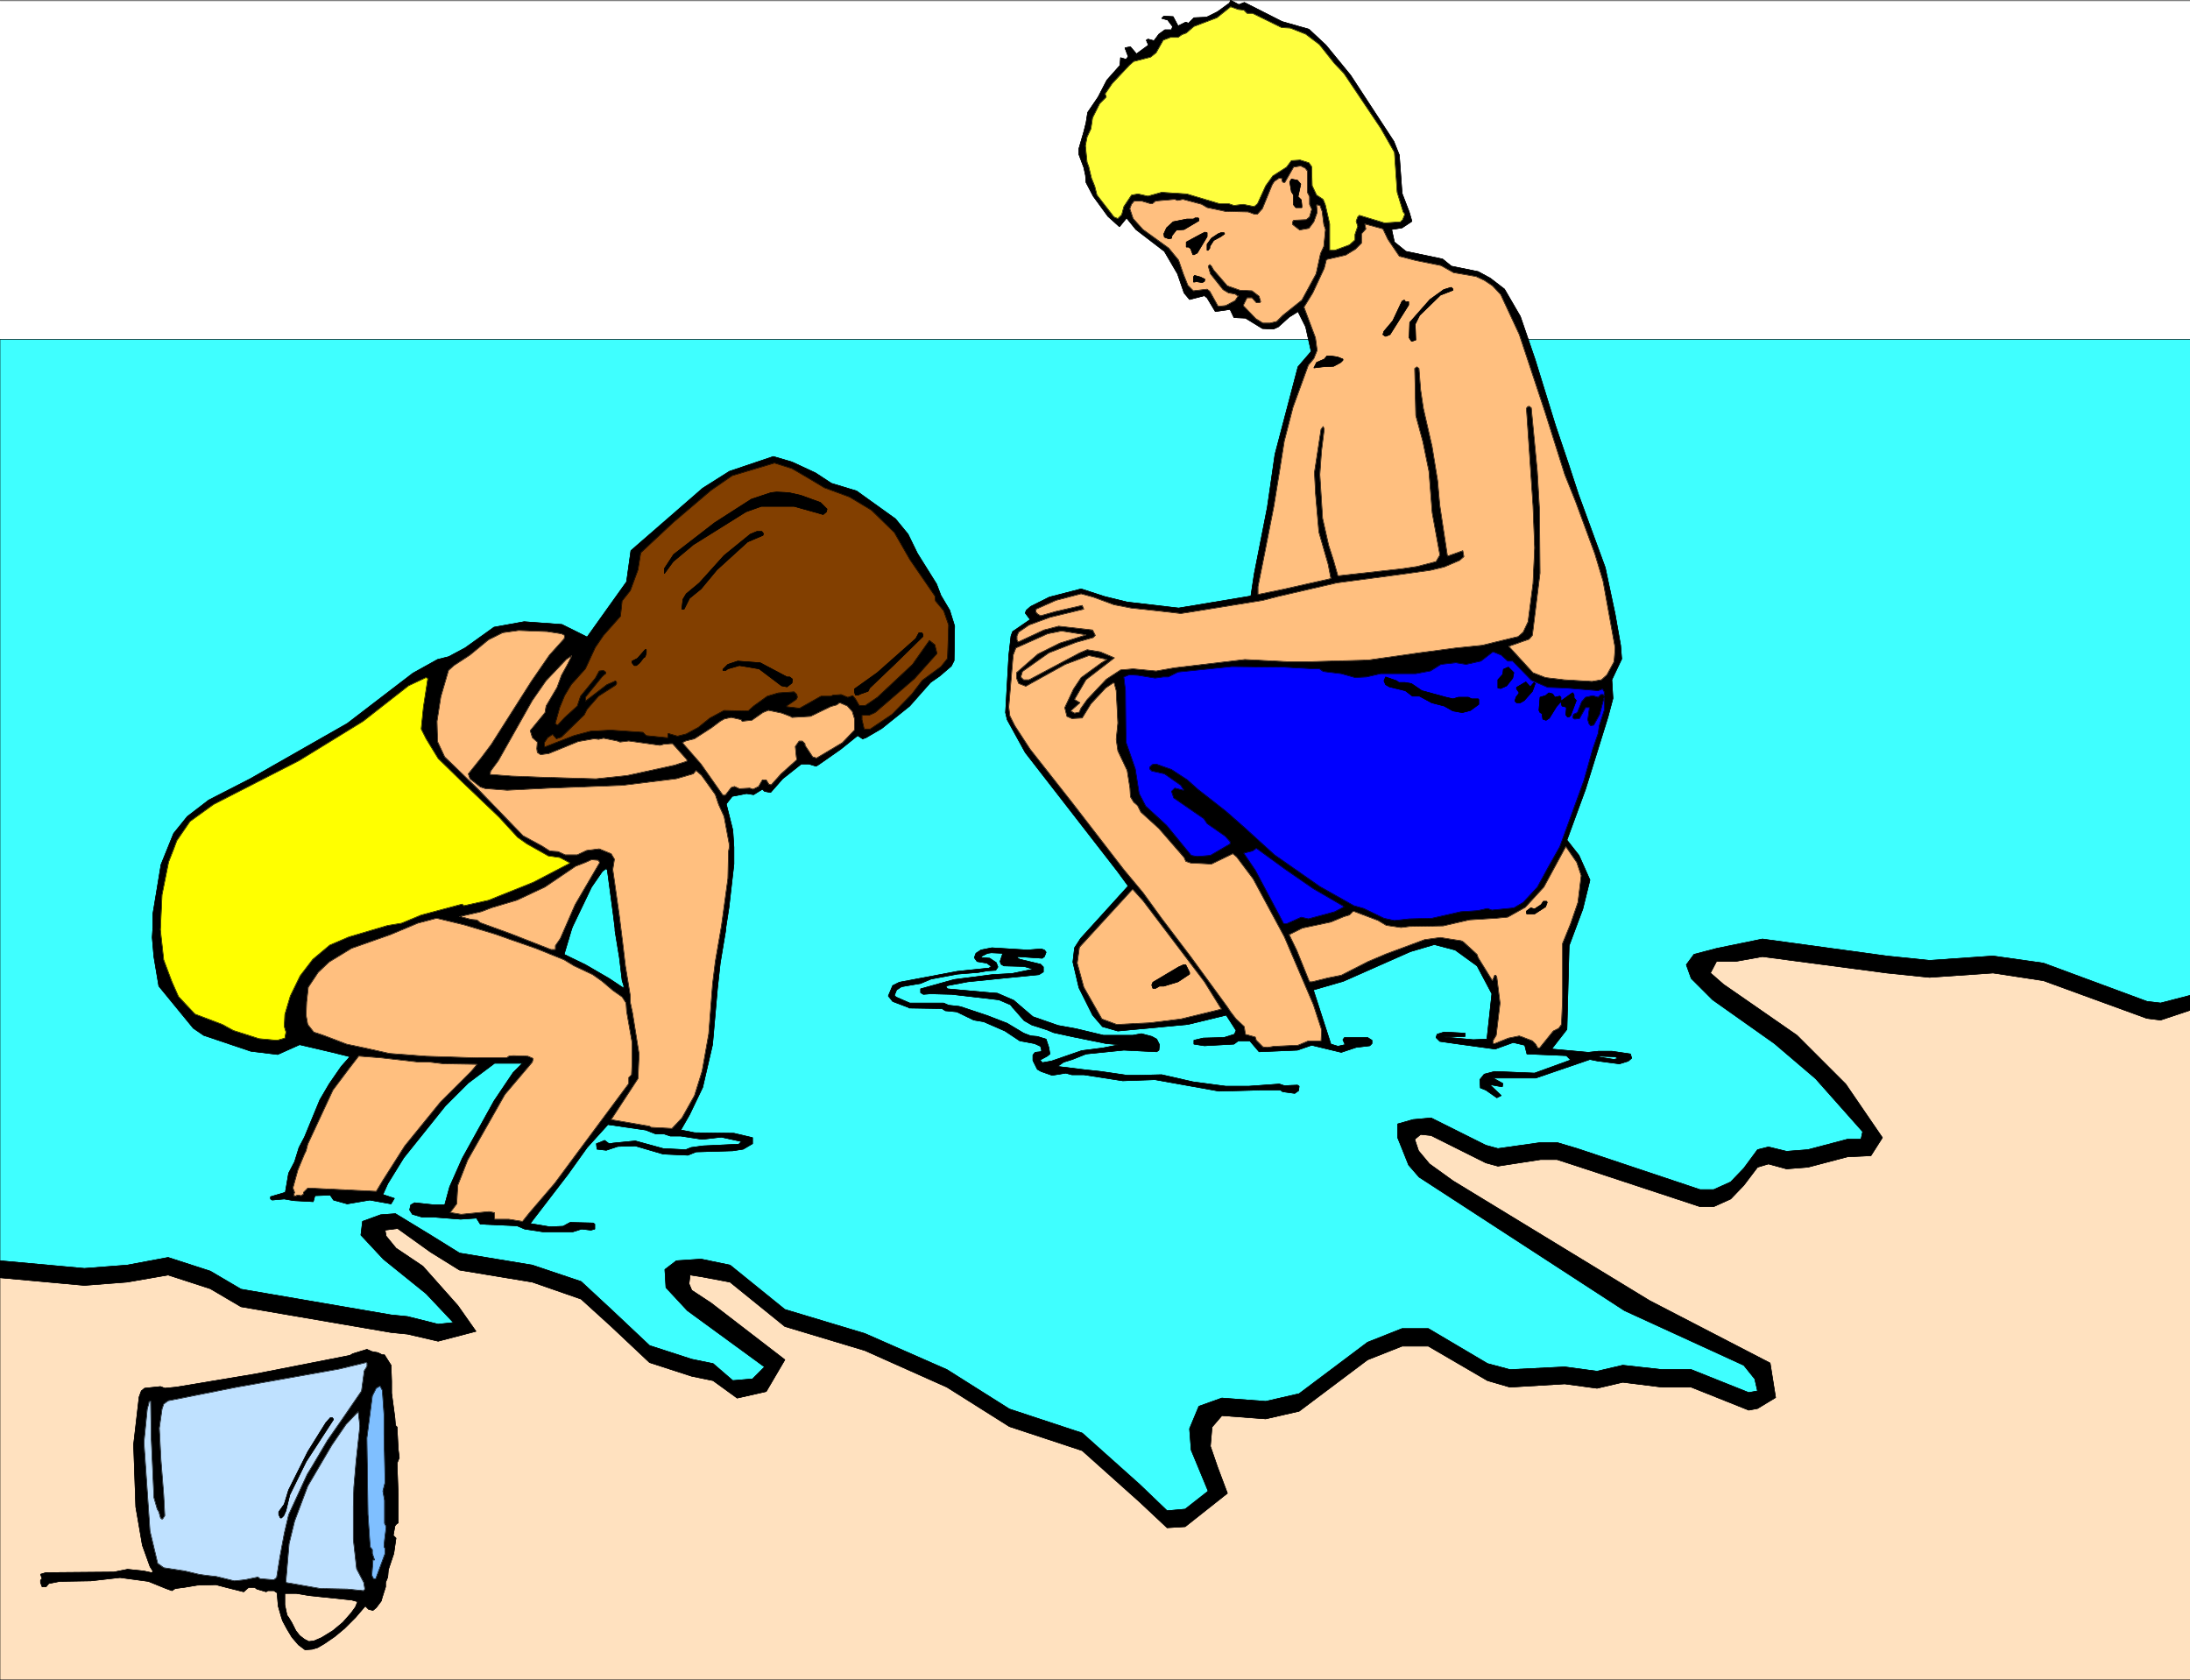 <svg width="2996pt" height="3064.954" viewBox="0 0 2996 2298.715" xmlns="http://www.w3.org/2000/svg"><rect x="0" y="0" width="2996" height="2298.715" fill="#808080" stroke="none"/><defs><clipPath id="a"><path d="M0 0h2996v2297H0Zm0 0"/></clipPath><clipPath id="b"><path d="M0 0h2996v2296.5H0Zm0 0"/></clipPath><clipPath id="c"><path d="M0 462h2996v1614H0Zm0 0"/></clipPath><clipPath id="d"><path d="M0 462h2996v1615H0Zm0 0"/></clipPath><clipPath id="e"><path d="M0 1301h2996v996H0Zm0 0"/></clipPath><clipPath id="f"><path d="M0 1301h2996v997H0Zm0 0"/></clipPath><clipPath id="g"><path d="M0 1282h2996v807H0Zm0 0"/></clipPath></defs><g clip-path="url(#a)" transform="translate(0 1.835)"><path style="fill:#fff;fill-opacity:1;fill-rule:nonzero;stroke:none" d="M0 2296.5h2997V-1.5H0Zm0 0"/></g><g clip-path="url(#b)" transform="translate(0 1.835)"><path style="fill:#fff;fill-opacity:1;fill-rule:evenodd;stroke:#fff;stroke-width:.19;stroke-linecap:square;stroke-linejoin:bevel;stroke-miterlimit:10;stroke-opacity:1" d="M0 .5h749.25V575H0Zm0 0" transform="matrix(4 0 0 -4 0 2298.5)"/></g><g clip-path="url(#c)" transform="translate(0 1.835)"><path style="fill:#3fffff;fill-opacity:1;fill-rule:evenodd;stroke:none" d="M2997 462.578H0V1735.82l129.64 9 90.641-11.96 55.438 11.96 86.16 38.16 234.52 38.2 35.96-9.72-122.12-121.28 16.48-21.72 23.96 4.52 62.2 42.641 126.64 26.2 62.922 29.199 92.918 83.082 62.2 19.476L1010 1899.02l33.719-11.239 14.242-21.68-116.922-90.601-14.2-35.922 42.68-9 43.481 16.48 62.16 59.16 148.36 47.884 100.402 44.918 81.68 47.921 68.917 14.957 54.68 54.641 69.68 59.121 18.762-2.238 47.96-32.922-24-71.879 12-38.16 74.16-4.48 38.239-5.243 105.64-73.36 52.438-19.48 54.684 14.243 62.957 33.68 50.203 9.718h195.558l45.68 4.48 64.442 26.2 21.718-11.957-9-32.922-125.12-65.121-215.04-125.758-124.36-83.84-23.96-42.68 14.238-14.203 23.961 2.243 81.68 35.917 83.922-3 104.879 29.204 107.16 32.917 33.68-14.199 43.48-44.922 52.441 4.48 86.16-14.198 7.48-18.72-59.921-74.12-179.84-140.719 14.238-28.441 45.723-4.48h79.398l181.32 18.722h93.68l80.922 11.957 120.637 45.68L2997 1368.3zm0 0"/></g><g clip-path="url(#d)" transform="translate(0 1.835)"><path style="fill:none;stroke:#3fffff;stroke-width:.19;stroke-linecap:square;stroke-linejoin:bevel;stroke-miterlimit:10;stroke-opacity:1" d="M749.25 458.98H0V140.67l32.41-2.25 22.66 2.99 13.86-2.99 21.54-9.54 58.63-9.55 8.99 2.43-30.53 30.32 4.12 5.43 5.99-1.13 15.55-10.66 31.66-6.55 15.73-7.3 23.23-20.77 15.55-4.87 13.11-6.36 8.43 2.81 3.56 5.42-29.23 22.65-3.55 8.98 10.67 2.25 10.87-4.12 15.54-14.79 37.09-11.97 25.1-11.23 20.42-11.98 17.23-3.74 13.67-13.66 17.42-14.78 4.69.56 11.99 8.23-6 17.97 3 9.54 18.54 1.12 9.56 1.31 26.41 18.34 13.11 4.87 13.67-3.56 15.74-8.42 12.55-2.43h48.89l11.42-1.12 16.11-6.55 5.43 2.99-2.25 8.23-31.28 16.28-53.76 31.44-31.09 20.96-5.99 10.67 3.56 3.55 5.99-.56 20.42-8.98 20.98.75 26.22-7.3 26.79-8.23 8.42 3.55 10.87 11.23 13.11-1.12 21.54 3.55 1.87 4.68-14.98 18.53-44.96 35.18 3.56 7.11 11.43 1.12h19.85l45.33-4.68h23.42l20.23-2.99 30.16-11.42 14.98 2.44zm0 0" transform="matrix(4 0 0 -4 0 2298.5)"/><path style="fill:none;stroke:#000;stroke-width:.19;stroke-linecap:square;stroke-linejoin:bevel;stroke-miterlimit:10;stroke-opacity:1" d="M749.25 458.98H0V140.67l32.41-2.25 22.66 2.99 13.86-2.99 21.54-9.54 58.63-9.55 8.99 2.43-30.53 30.32 4.12 5.43 5.99-1.13 15.55-10.66 31.66-6.55 15.73-7.3 23.23-20.77 15.55-4.87 13.11-6.36 8.43 2.81 3.56 5.42-29.23 22.65-3.55 8.98 10.67 2.25 10.87-4.12 15.54-14.79 37.09-11.97 25.1-11.23 20.42-11.98 17.23-3.74 13.67-13.66 17.42-14.78 4.69.56 11.99 8.23-6 17.97 3 9.54 18.54 1.12 9.56 1.31 26.41 18.34 13.11 4.87 13.67-3.56 15.74-8.42 12.55-2.43h48.89l11.42-1.12 16.11-6.55 5.43 2.99-2.25 8.23-31.28 16.28-53.76 31.44-31.09 20.96-5.99 10.67 3.56 3.55 5.99-.56 20.42-8.98 20.98.75 26.22-7.3 26.79-8.23 8.42 3.55 10.87 11.23 13.11-1.12 21.54 3.55 1.87 4.68-14.98 18.53-44.96 35.18 3.56 7.11 11.43 1.12h19.85l45.33-4.68h23.42l20.23-2.99 30.16-11.42 14.98 2.44zm0 0" transform="matrix(4 0 0 -4 0 2298.5)"/></g><g clip-path="url(#e)" transform="translate(0 1.835)"><path style="fill:#ffe1bf;fill-opacity:1;fill-rule:evenodd;stroke:none" d="M0 2296.5v-559.16l129.64 7.48 90.641-11.96 55.438 11.96 86.16 38.16 234.52 38.2 35.96-9.72-122.12-121.28 16.48-21.72 23.96 4.52 62.2 42.641 126.64 26.2 62.922 29.198 92.918 83.083 62.2 19.476L1010 1899.02l33.719-11.238 14.242-21.68-116.922-90.601-14.2-35.922 42.68-9 43.481 16.48 62.16 59.16 148.36 47.884 100.402 44.917 81.68 47.922 68.917 14.957 54.68 54.641 69.68 59.121 18.762-2.238 47.96-32.922-24-71.879 12-38.16 74.16-4.48 38.239-5.243 105.64-73.36 52.438-19.48 54.684 14.243 62.957 33.68 50.203 9.718h195.558l45.68 4.48 64.442 26.2 21.718-11.957-9-32.922-125.12-65.121-215.04-125.758-124.36-83.84-23.96-42.68 14.238-14.203 23.961 2.242 81.68 35.918 83.922-3 104.879 29.204 107.16 32.917 33.68-14.199 43.48-44.922 52.441 4.48 86.16-14.198 7.48-18.72-59.921-74.12-179.84-140.719 14.238-28.441 45.723-4.48h79.398l181.32 18.722h93.68l80.922 11.957 120.637 45.68 59.922-6v924.44Zm0 0"/></g><g clip-path="url(#f)" transform="translate(0 1.835)"><path style="fill:none;stroke:#ffe1bf;stroke-width:.19;stroke-linecap:square;stroke-linejoin:bevel;stroke-miterlimit:10;stroke-opacity:1" d="M0 .5v139.79l32.41-1.87 22.66 2.99 13.86-2.99 21.54-9.54 58.63-9.55 8.99 2.43-30.53 30.32 4.12 5.43 5.99-1.13 15.55-10.66 31.66-6.55 15.73-7.3 23.23-20.77 15.55-4.87 13.11-6.36 8.43 2.81 3.56 5.42-29.23 22.65-3.55 8.98 10.67 2.25 10.87-4.12 15.54-14.79 37.09-11.97 25.1-11.23 20.42-11.98 17.23-3.74 13.67-13.66 17.42-14.78 4.69.56 11.99 8.23-6 17.97 3 9.54 18.54 1.12 9.56 1.31 26.41 18.34 13.11 4.87 13.67-3.56 15.74-8.42 12.55-2.43h48.89l11.42-1.12 16.11-6.55 5.43 2.99-2.25 8.23-31.28 16.28-53.76 31.44-31.09 20.96-5.99 10.67 3.56 3.55 5.99-.56 20.42-8.98 20.98.75 26.22-7.3 26.79-8.23 8.42 3.55 10.87 11.23 13.11-1.12 21.54 3.55 1.87 4.68-14.98 18.53-44.96 35.18 3.56 7.11 11.43 1.12h19.85l45.33-4.68h23.42l20.23-2.99 30.16-11.42 14.98 1.5V.5Zm0 0" transform="matrix(4 0 0 -4 0 2298.5)"/><path style="fill:none;stroke:#000;stroke-width:.19;stroke-linecap:square;stroke-linejoin:bevel;stroke-miterlimit:10;stroke-opacity:1" d="M0 .5v139.79l32.41-1.87 22.66 2.99 13.86-2.99 21.54-9.54 58.63-9.55 8.99 2.43-30.53 30.32 4.12 5.43 5.99-1.13 15.55-10.66 31.66-6.55 15.73-7.3 23.23-20.77 15.55-4.87 13.11-6.36 8.43 2.81 3.56 5.42-29.23 22.65-3.55 8.98 10.67 2.25 10.87-4.12 15.54-14.79 37.09-11.97 25.1-11.23 20.42-11.98 17.23-3.74 13.67-13.66 17.42-14.78 4.69.56 11.99 8.23-6 17.97 3 9.54 18.54 1.12 9.56 1.31 26.41 18.34 13.11 4.87 13.67-3.56 15.74-8.42 12.55-2.43h48.89l11.42-1.12 16.11-6.55 5.43 2.99-2.25 8.23-31.28 16.28-53.76 31.44-31.09 20.96-5.99 10.67 3.56 3.55 5.99-.56 20.42-8.98 20.98.75 26.22-7.3 26.79-8.23 8.42 3.55 10.87 11.23 13.11-1.12 21.54 3.55 1.87 4.68-14.98 18.53-44.96 35.18 3.56 7.11 11.43 1.12h19.85l45.33-4.68h23.42l20.23-2.99 30.16-11.42 14.98 1.5V.5Zm0 0" transform="matrix(4 0 0 -4 0 2298.5)"/></g><path style="fill:#000;fill-opacity:1;fill-rule:evenodd;stroke:#000;stroke-width:.19;stroke-linecap:square;stroke-linejoin:bevel;stroke-miterlimit:10;stroke-opacity:1" d="M248.19 257.44h-37.84l-.56 4.49-2.06 15.53-.38.56-1.31-.94-3.74-5.42-6.37-13.29-.38-.93H52.26v4.86l1.12 6.74 1.69 10.29L59.38 290l4.68 5.8 7.31 5.61 14.23 7.3 33.16 18.9 22.47 17.22 8.43 4.68 3.75.93 5.62 3 9.93 7.11 10.3 1.87 12.92-.94 8.62-4.3 13.49 18.9 1.49 10.66 24.54 21.34 9.18 5.8 14.99 5.05 6.36-1.87 8.06-3.74 5.43-3.56 8.62-2.62 13.3-9.54 4.3-5.24 3.19-6.55 6.55-10.48 1.5-3.93 3-5.05 1.69-5.43-.19-11.79-.94-1.87-3.93-3.37-3.19-2.24-7.11-8.05-9.56-7.67-5.43-3.18-1.12-.38-1.69 1.12-5.81-4.67-7.49-5.24-.93-.57-2.44.75h-2.62l-6.37-5.05-4.12-4.68-2.06.38-.75.74-3-1.87-2.43.38-2.81-.56-2.06-.38-2.06-2.62 2.24-8.98.38-5.8v-5.8l-1.69-14.79zm0 0" transform="matrix(4 0 0 -4 0 2300.335)"/><path style="fill:none;stroke:#000;stroke-width:.19;stroke-linecap:square;stroke-linejoin:bevel;stroke-miterlimit:10;stroke-opacity:1" d="M248.19 257.44h-37.84l-.56 4.49-2.06 15.53-.38.56-1.31-.94-3.74-5.42-6.37-13.29-.38-.93H52.26v4.86l1.12 6.74 1.69 10.29L59.38 290l4.68 5.8 7.31 5.61 14.23 7.3 33.16 18.9 22.47 17.22 8.43 4.68 3.75.93 5.62 3 9.93 7.11 10.3 1.87 12.92-.94 8.62-4.3 13.49 18.9 1.49 10.66 24.54 21.34 9.18 5.8 14.99 5.05 6.36-1.87 8.06-3.74 5.43-3.56 8.62-2.62 13.3-9.54 4.3-5.24 3.19-6.55 6.55-10.48 1.5-3.93 3-5.05 1.69-5.43-.19-11.79-.94-1.87-3.93-3.37-3.19-2.24-7.11-8.05-9.56-7.67-5.43-3.18-1.12-.38-1.69 1.12-5.81-4.67-7.49-5.24-.93-.57-2.44.75h-2.62l-6.37-5.05-4.12-4.68-2.06.38-.75.74-3-1.87-2.43.38-2.81-.56-2.06-.38-2.06-2.62 2.24-8.98.38-5.8v-5.8l-1.69-14.79zm0 0" transform="matrix(4 0 0 -4 0 2300.335)"/><path style="fill:#000;fill-opacity:1;fill-rule:evenodd;stroke:#000;stroke-width:.19;stroke-linecap:square;stroke-linejoin:bevel;stroke-miterlimit:10;stroke-opacity:1" d="M52.26 257.44h143.29l-2.62-8.8 7.31-3.55 8.05-4.68 5.06-3.37v.93l-.56 1.69-.94 7.86-1.5 9.17v.75h37.84v-.57l-1.87-11.22-.94-8.61-1.69-19.28-3.37-14.59-4.49-9.36-3-5.24 4.68-.93 13.49-.19 6.37-1.5v-2.06l-3.19-1.87-3.56-.56-12.55-.37-2.81-1.13-8.42.38-9.56 2.8-5.99-.18-3.94-1.31-3.18.37-.19 1.87 1.5.56 1.31.57 1.5-1.13h.56l.75.19 7.68.75 9.56-2.62 7.68-.38 1.87.75 4.12.56 12.17.57.94.93-6.93 1.5-6.56-.75-7.3 1.12h-3.56l-2.25.75h-2.81l-3.37 1.31-12.92 1.87-7.12-7.86-6.56-9.17-12.92-16.84 6.74-1.12 4.5.19 2.43 1.31 7.87-.19.56-.38v-1.68l-1.31-.37-3.18.37-3-.94h-10.3l-6.18.94-2.63 1.12-12.55.56-1.31 2.06-5.43-.37-9.55.75h-3.75l-3.18.93-.94 1.5.37 1.68 1.32.75 6.93-.75h3.37l1.68 6.18 4.31 9.73 10.87 19.65 6.55 9.73 3.19 3.18h-9.56l-8.99-6.74-7.86-7.85-14.24-17.78-5.43-8.8-1.69-3.74 3.94-1.31-1.13-1.87-7.3 1.31-7.68-1.31-4.69 1.31-1.12 1.68-5.25-.18-.56-2.06-6.74.37-3.18.56-4.13-.37-.56.37v.75l5.06 1.5 1.12 6.55 2.06 3.93 1.5 4.86 1.88 3.56 5.24 12.72 3.18 5.43 4.13 5.99 2.99 3.37-5.99 1.49-11.24 2.62-7.49-3.36-9.18 1.12-16.11 5.43-3.56 2.43-11.8 14.41-1.69 10.1-.56 6.55zm0 0" transform="matrix(4 0 0 -4 0 2300.335)"/><path style="fill:none;stroke:#000;stroke-width:.19;stroke-linecap:square;stroke-linejoin:bevel;stroke-miterlimit:10;stroke-opacity:1" d="M52.26 257.44h143.29l-2.62-8.8 7.31-3.55 8.05-4.68 5.06-3.37v.93l-.56 1.69-.94 7.86-1.5 9.17v.75h37.84v-.57l-1.87-11.22-.94-8.61-1.69-19.28-3.37-14.59-4.49-9.36-3-5.24 4.68-.93 13.49-.19 6.37-1.5v-2.06l-3.19-1.87-3.56-.56-12.55-.37-2.81-1.13-8.42.38-9.56 2.8-5.99-.18-3.94-1.31-3.18.37-.19 1.87 1.5.56 1.31.57 1.5-1.13h.56l.75.19 7.68.75 9.56-2.62 7.68-.38 1.87.75 4.12.56 12.17.57.94.93-6.93 1.5-6.56-.75-7.3 1.12h-3.56l-2.25.75h-2.81l-3.37 1.31-12.92 1.87-7.12-7.86-6.56-9.17-12.92-16.84 6.74-1.12 4.5.19 2.43 1.31 7.87-.19.56-.38v-1.68l-1.31-.37-3.18.37-3-.94h-10.3l-6.18.94-2.63 1.12-12.55.56-1.31 2.06-5.43-.37-9.55.75h-3.75l-3.18.93-.94 1.5.37 1.68 1.32.75 6.93-.75h3.37l1.68 6.18 4.31 9.73 10.87 19.65 6.55 9.73 3.19 3.18h-9.56l-8.99-6.74-7.86-7.85-14.24-17.78-5.43-8.8-1.69-3.74 3.94-1.31-1.13-1.87-7.3 1.31-7.68-1.31-4.69 1.31-1.12 1.68-5.25-.18-.56-2.06-6.74.37-3.18.56-4.13-.37-.56.37v.75l5.06 1.5 1.12 6.55 2.06 3.93 1.5 4.86 1.88 3.56 5.24 12.72 3.18 5.43 4.13 5.99 2.99 3.37-5.99 1.49-11.24 2.62-7.49-3.36-9.18 1.12-16.11 5.43-3.56 2.43-11.8 14.41-1.69 10.1-.56 6.55zm0 0" transform="matrix(4 0 0 -4 0 2300.335)"/><path style="fill:#000;fill-opacity:1;fill-rule:evenodd;stroke:#000;stroke-width:.19;stroke-linecap:square;stroke-linejoin:bevel;stroke-miterlimit:10;stroke-opacity:1" d="M558 213.27h-4.87l-.75.38-5.43.18-.37-.18h.37l.19-.19 1.31-.19h-11.99l-.75.75-13.48.56-.75 3-3.94.93-6.18-2.24-4.12.56-9.55 1.31-5.25.75-1.31 1.31.38 1.12 2.43.75 7.12-.38v-1.12l-7.3-.19 10.11-.93 4.68.19 1.69 15.53-5.06 9.54-7.49 5.43-7.12 1.87-8.24-2.43-22.85-10.11-10.3-2.99 5.99-18.53 2.43-.75 2.44.56-.75 1.69.56.75h7.87l1.5-.94v-1.12l-.75-.75-4.68-.56-5.06-1.69-10.12 2.44-4.87-1.69-13.11-.56-3.18 3.74h-3.94l-1.49-1.12-10.12-.56-3.56.56v1.31l3.19.75 7.11.19 3.56 1.12.56 1.31-3.37 5.24-13.11-3.18-23.98-2.25-5.24 1.5-3.37 3.93-4.68 9.36-2.06 8.79.56 4.87 2.06 3.18 16.29 17.96-3.56 4.87-31.65 40.79-6.18 11.23-.56 2.43 1.12 19.65.75 6.55.56 1.5 5.99 4.12-1.68 2.24.37.94 1.5 1.31 6.37 3.18 10.86 2.81 8.06-2.62 7.68-1.88 17.61-2.05 24.72 4.11 1.13 7.49 4.49 22.83 2.62 18.15 7.87 29.94 4.5 5.24-1.88 8.42-2.62 5.24-3-1.87-3.74-3.37-1.69-.75-3.74.19-5.81 3.56-3.93.18-1.32 2.81-5.05-.75-2.81 4.68-.94.75-5.06-1.31-1.87 2.24-2.25 6.55-4.49 7.68-9.74 7.48-3.19 3.93-2.43-2.99-3.94 3.55-5.05 6.93-2.44 4.67-.19 2.44-.56 2.62-1.68 4.49v2.06l1.68 5.8.75 2.99.56 3.56 3.56 5.24 3 5.8 4.49 5.05.19 2.62 1.87-.56.75.94-1.12 2.99 1.87.37 2.06-2.43 4.12 3-.74 1.68.56.37 2.06-.56 1.68 2.25 2.06 1.49h2.25l.38 1.13-1.69 2.24-2.06.56.75.75 3.18-.18 1.69-3.19 2.62 1.31.94-.37 1.87 1.87 4.31.19 3.75 1.87 4.12 2.99.37.94 2.81-1.5 1.87.75 12.93-6.55 9.18-2.62 5.8-5.42 8.43-10.3 14.8-22.64 1.87-4.68.94-13.1 2.44-6.36.93-3.18-3.37-2.25-3.56-.56.94-4.3 3.93-3.18 12.55-2.62 3-2.44 9.18-1.87 4.12-2.24 4.87-3.75 5.43-9.35 5.06-14.79 6.93-22.45 4.49-13.29 3.37-10.29 9.18-25.08 3.37-15.9 1.88-10.67.37-4.68-3.37-7.11.38-6.36-1.69-6.36-7.68-24.71-6.37-17.4 4.12-5.24 3.75-8.42-2.44-9.92-4.68-12.54-.75-28.63-5.24-6.73 12.55-1.13 3.56.38h4.49l6.37-.94zm0 0" transform="matrix(4 0 0 -4 0 2300.335)"/><path style="fill:none;stroke:#000;stroke-width:.19;stroke-linecap:square;stroke-linejoin:bevel;stroke-miterlimit:10;stroke-opacity:1" d="M558 213.27h-4.87l-.75.38-5.43.18-.37-.18h.37l.19-.19 1.31-.19h-11.99l-.75.75-13.48.56-.75 3-3.94.93-6.18-2.24-4.12.56-9.55 1.31-5.25.75-1.31 1.31.38 1.12 2.43.75 7.12-.38v-1.12l-7.3-.19 10.11-.93 4.68.19 1.69 15.53-5.06 9.54-7.49 5.43-7.12 1.87-8.24-2.43-22.85-10.11-10.3-2.99 5.99-18.53 2.43-.75 2.44.56-.75 1.69.56.75h7.87l1.5-.94v-1.12l-.75-.75-4.68-.56-5.06-1.69-10.12 2.44-4.87-1.69-13.11-.56-3.18 3.74h-3.94l-1.49-1.12-10.12-.56-3.56.56v1.31l3.19.75 7.11.19 3.56 1.12.56 1.31-3.37 5.24-13.11-3.18-23.98-2.25-5.24 1.5-3.37 3.93-4.68 9.36-2.06 8.79.56 4.87 2.06 3.18 16.29 17.96-3.56 4.87-31.65 40.79-6.18 11.23-.56 2.43 1.12 19.65.75 6.55.56 1.5 5.99 4.12-1.68 2.24.37.94 1.5 1.31 6.37 3.18 10.86 2.81 8.06-2.62 7.68-1.88 17.61-2.05 24.72 4.11 1.13 7.49 4.49 22.83 2.62 18.15 7.87 29.94 4.5 5.24-1.88 8.42-2.62 5.24-3-1.87-3.74-3.37-1.69-.75-3.74.19-5.81 3.56-3.93.18-1.32 2.81-5.05-.75-2.81 4.68-.94.75-5.06-1.31-1.87 2.24-2.25 6.55-4.49 7.68-9.74 7.48-3.19 3.93-2.43-2.99-3.94 3.55-5.05 6.93-2.44 4.67-.19 2.44-.56 2.62-1.68 4.49v2.06l1.68 5.8.75 2.99.56 3.56 3.56 5.24 3 5.8 4.49 5.05.19 2.62 1.87-.56.75.94-1.12 2.99 1.87.37 2.06-2.43 4.12 3-.74 1.68.56.37 2.06-.56 1.68 2.25 2.06 1.49h2.25l.38 1.13-1.69 2.24-2.06.56.75.75 3.18-.18 1.69-3.19 2.62 1.31.94-.37 1.87 1.87 4.31.19 3.75 1.87 4.12 2.99.37.94 2.81-1.5 1.87.75 12.93-6.55 9.18-2.62 5.8-5.42 8.43-10.3 14.8-22.64 1.87-4.68.94-13.1 2.44-6.36.93-3.18-3.37-2.25-3.56-.56.94-4.3 3.93-3.18 12.55-2.62 3-2.44 9.18-1.87 4.12-2.24 4.87-3.75 5.43-9.35 5.06-14.79 6.93-22.45 4.49-13.29 3.37-10.29 9.18-25.08 3.37-15.9 1.88-10.67.37-4.68-3.37-7.11.38-6.36-1.69-6.36-7.68-24.71-6.37-17.4 4.12-5.24 3.75-8.42-2.44-9.92-4.68-12.54-.75-28.63-5.24-6.73 12.55-1.13 3.56.38h4.49l6.37-.94zm0 0" transform="matrix(4 0 0 -4 0 2300.335)"/><path style="fill:#000;fill-opacity:1;fill-rule:evenodd;stroke:#000;stroke-width:.19;stroke-linecap:square;stroke-linejoin:bevel;stroke-miterlimit:10;stroke-opacity:1" d="M536.46 213.27h11.99l3.56-.56 1.5.38h-.38v.18H558v-.18l-1.12-.94-3-.94-7.3.94-2.81.56-18.55-6.36h-14.61l3.38-1.87-.19-1.13-4.31.75 3.93-3.74-1.49-.75-3.75 2.62-1.87.75-.19 2.81 1.5 1.87 3.56.93 13.67-.56 12.36 4.49zm0 0" transform="matrix(4 0 0 -4 0 2300.335)"/><path style="fill:none;stroke:#000;stroke-width:.19;stroke-linecap:square;stroke-linejoin:bevel;stroke-miterlimit:10;stroke-opacity:1" d="M536.46 213.27h11.99l3.56-.56 1.5.38h-.38v.18H558v-.18l-1.12-.94-3-.94-7.3.94-2.81.56-18.55-6.36h-14.61l3.38-1.87-.19-1.13-4.31.75 3.93-3.74-1.49-.75-3.75 2.62-1.87.75-.19 2.81 1.5 1.87 3.56.93 13.67-.56 12.36 4.49zm0 0" transform="matrix(4 0 0 -4 0 2300.335)"/><path style="fill:#ffff3f;fill-opacity:1;fill-rule:evenodd;stroke:#ffff3f;stroke-width:.19;stroke-linecap:square;stroke-linejoin:bevel;stroke-miterlimit:10;stroke-opacity:1" d="m425.39 571.63 1.12-1.12h1.87l9.93-4.87 3-.18 5.24-2.06 4.69-3.56 5.05-6.36 3.37-3.56 12.55-18.71 4.69-8.23.93-13.66 2.06-6.74.57-.75-.75-1.87-.75-.75-5.43-.37-8.62 2.62-.56-.56-.56-1.5.56-1.69-.94-2.8v-1.87l-1.87-1.69-5.06-1.87h-1.69v8.98l-1.49 6.55-.75 1.87-2.25 1.5-1.5 3.18-.19 6.55-.93 1.31-3 .94-3-.19-1.68-2.25-4.69-2.99-2.43-3.37-2.81-6.17-1.12-.94-3.75.75-3.18-.37-1.69.56h-3.19l-11.23 3.37-8.62.56-4.68-1.31-3.37.75-2.25-.38-2.62-3.93-.75-2.81-1.13-1.12-.19-.19-1.31.57-5.8 7.48-.75 2.99-1.13 2.81-.93 3.93-.56 1.5-.57 5.61.57 3 1.31 2.8.56 3.75 2.43 4.86 2.25 2.25L378 543l2.43 3.56 5.81 6.17 1.5 1.31 5.8 1.5 1.88 1.5 2.43 4.3 2.44.93h2.62l1.31.94 1.5.56 2.62 2.25 7.87 2.99 4.68 3.74 2.62-.93zm0 0" transform="matrix(4 0 0 -4 0 2300.335)"/><path style="fill:none;stroke:#000;stroke-width:.19;stroke-linecap:square;stroke-linejoin:bevel;stroke-miterlimit:10;stroke-opacity:1" d="m425.39 571.63 1.12-1.12h1.87l9.93-4.87 3-.18 5.24-2.06 4.69-3.56 5.05-6.36 3.37-3.56 12.55-18.71 4.69-8.23.93-13.66 2.06-6.74.57-.75-.75-1.87-.75-.75-5.43-.37-8.62 2.62-.56-.56-.56-1.5.56-1.69-.94-2.8v-1.87l-1.87-1.69-5.06-1.87h-1.69v8.98l-1.49 6.55-.75 1.87-2.25 1.5-1.5 3.18-.19 6.55-.93 1.31-3 .94-3-.19-1.68-2.25-4.69-2.99-2.43-3.37-2.81-6.17-1.12-.94-3.75.75-3.18-.37-1.69.56h-3.19l-11.23 3.37-8.62.56-4.68-1.31-3.37.75-2.25-.38-2.62-3.93-.75-2.81-1.13-1.12-.19-.19-1.31.57-5.8 7.48-.75 2.99-1.13 2.81-.93 3.93-.56 1.5-.57 5.61.57 3 1.31 2.8.56 3.75 2.43 4.86 2.25 2.25L378 543l2.43 3.56 5.81 6.17 1.5 1.31 5.8 1.5 1.88 1.5 2.43 4.3 2.44.93h2.62l1.31.94 1.5.56 2.62 2.25 7.87 2.99 4.68 3.74 2.62-.93zm0 0" transform="matrix(4 0 0 -4 0 2300.335)"/><path style="fill:#ffbf7f;fill-opacity:1;fill-rule:evenodd;stroke:#ffbf7f;stroke-width:.19;stroke-linecap:square;stroke-linejoin:bevel;stroke-miterlimit:10;stroke-opacity:1" d="M447.11 516.61v-7.29l.75-1.5v-2.62l.75-1.68-.75-2.62-1.12-.94-4.31-.19-.37-.56v-.93l2.43-1.88 3.19.57 1.68 2.24 1.13 3.18-.19 2.62 1.12-.18.75-2.06.56-4.49.57-1.69-.57-5.8-1.12-2.43-1.5-6.93-4.87-8.98-6.55-5.24-2.06-2.06-2.25-.56h-2.44l-2.43 1.5-4.31 4.49 1.31 2.62h1.69l1.49-1.68h1.13l.37.37-.56 1.87-2.43 1.87-4.12.19-4.31 1.5-4.69 5.42-.74 1.31-.57.56-.56-.56.75-2.62 4.31-5.42 1.87-1.13 2.25-.37.75-.56h.37l-1.12-1.69-3.18-1.68-1.88-.19h-.75l-2.81 5.06-.93.74-4.69-.56-1.87 1.87-1.5 3.75-1.68 4.86-3.38 4.12-8.8 6.36-3.37 3.74-1.12 3.37.56 1.5.93 1.12h2.44l3.18-.93h.57l1.12.93 6.56.56.93-.37 1.88.37 6.36-1.68 1.88-1.12 6.18-1.31 7.87-.19 2.06-.75h1.12l1.69 1.87 3.37 8.24.75 1.12 1.68 1.12h.75l.19-1.12.37-.38h.57l2.99 5.24 2.44.38 1.5-.75zm0 0" transform="matrix(4 0 0 -4 0 2300.335)"/><path style="fill:none;stroke:#000;stroke-width:.19;stroke-linecap:square;stroke-linejoin:bevel;stroke-miterlimit:10;stroke-opacity:1" d="M447.11 516.61v-7.29l.75-1.5v-2.62l.75-1.68-.75-2.62-1.12-.94-4.31-.19-.37-.56v-.93l2.43-1.88 3.19.57 1.68 2.24 1.13 3.18-.19 2.62 1.12-.18.75-2.06.56-4.49.57-1.69-.57-5.8-1.12-2.43-1.5-6.93-4.87-8.98-6.55-5.24-2.06-2.06-2.25-.56h-2.44l-2.43 1.5-4.31 4.49 1.31 2.62h1.69l1.49-1.68h1.13l.37.37-.56 1.87-2.43 1.87-4.12.19-4.31 1.5-4.69 5.42-.74 1.31-.57.56-.56-.56.75-2.62 4.31-5.42 1.87-1.13 2.25-.37.75-.56h.37l-1.12-1.69-3.18-1.68-1.88-.19h-.75l-2.81 5.06-.93.74-4.69-.56-1.87 1.87-1.5 3.75-1.68 4.86-3.38 4.12-8.8 6.36-3.37 3.74-1.12 3.37.56 1.5.93 1.12h2.44l3.18-.93h.57l1.12.93 6.56.56.93-.37 1.88.37 6.36-1.68 1.88-1.12 6.18-1.31 7.87-.19 2.06-.75h1.12l1.69 1.87 3.37 8.24.75 1.12 1.68 1.12h.75l.19-1.12.37-.38h.57l2.99 5.24 2.44.38 1.5-.75zm0 0" transform="matrix(4 0 0 -4 0 2300.335)"/><path style="fill:#000;fill-opacity:1;fill-rule:evenodd;stroke:#000;stroke-width:.19;stroke-linecap:square;stroke-linejoin:bevel;stroke-miterlimit:10;stroke-opacity:1" d="m444.87 512.12-.94-4.3 1.12-1.12.19-1.87v-.75h-2.06l-.75.93v3.37l-.75 1.12-.56 3.37.56.94 2.06-.38zm0 0" transform="matrix(4 0 0 -4 0 2300.335)"/><path style="fill:none;stroke:#000;stroke-width:.19;stroke-linecap:square;stroke-linejoin:bevel;stroke-miterlimit:10;stroke-opacity:1" d="m444.87 512.12-.94-4.3 1.12-1.12.19-1.87v-.75h-2.06l-.75.93v3.37l-.75 1.12-.56 3.37.56.94 2.06-.38zm0 0" transform="matrix(4 0 0 -4 0 2300.335)"/><path style="fill:#000;fill-opacity:1;fill-rule:evenodd;stroke:#000;stroke-width:.19;stroke-linecap:square;stroke-linejoin:bevel;stroke-miterlimit:10;stroke-opacity:1" d="M410.03 500.15v-.56l-5.06-3-2.62-.19-1.5-1.87-.19-.93-.94-.19-1.49.56-.19 1.12.94 2.06 2.24 2.06 4.69.94h2.24l.57.37h1.12zm0 0" transform="matrix(4 0 0 -4 0 2300.335)"/><path style="fill:none;stroke:#000;stroke-width:.19;stroke-linecap:square;stroke-linejoin:bevel;stroke-miterlimit:10;stroke-opacity:1" d="M410.03 500.15v-.56l-5.06-3-2.62-.19-1.5-1.87-.19-.93-.94-.19-1.49.56-.19 1.12.94 2.06 2.24 2.06 4.69.94h2.24l.57.37h1.12zm0 0" transform="matrix(4 0 0 -4 0 2300.335)"/><path style="fill:#ffbf7f;fill-opacity:1;fill-rule:evenodd;stroke:#ffbf7f;stroke-width:.19;stroke-linecap:square;stroke-linejoin:bevel;stroke-miterlimit:10;stroke-opacity:1" d="m378.56 349.51-1.87-1.13-6.94-5.05-2.62-3.93-2.99-6.36.74-3 1.69-.75 3.56.19 3 4.87 5.05 5.42 2.81 1.88.75-2.81.56-11.04-.56-5.62.56-3.93 3.19-6.73.94-5.99.18-3 1.13-1.87 1.31-1.12 1.12-2.24 6.18-5.62 8.62-9.92.56-1.31 1.69-.56 7.12-.37 7.3 3.55 1.31-1.12 5.62-7.48 10.68-19.84 9.93-23.21 2.81-8.6-.19-3.75h-4.31l-3.56-1.49-8.24-.38-2.25-.37-1.5.19-2.25 2.24-.37 1.12-3.37.94-.38 2.62-2.81 2.62-1.87 2.43-1.12 1.69-12.55 17.21-9.93 13.1-6.37 8.8-6.55 7.86-17.61 22.83-14.43 18.34-5.24 8.04-1.69 3.37-.37 2.99 1.5 17.78.93 2.44 10.87 4.86 4.68.94 8.43-1.31-8.99-2.81-7.49-3.74-7.31-6.37v-1.87l.75-1.87 2.44-.93 13.48 7.48 8.06 3zm0 0" transform="matrix(4 0 0 -4 0 2300.335)"/><path style="fill:none;stroke:#000;stroke-width:.19;stroke-linecap:square;stroke-linejoin:bevel;stroke-miterlimit:10;stroke-opacity:1" d="m378.56 349.51-1.87-1.13-6.94-5.05-2.62-3.93-2.99-6.36.74-3 1.69-.75 3.56.19 3 4.87 5.05 5.42 2.81 1.88.75-2.81.56-11.04-.56-5.62.56-3.93 3.19-6.73.94-5.99.18-3 1.13-1.87 1.31-1.12 1.12-2.24 6.18-5.62 8.62-9.92.56-1.31 1.69-.56 7.12-.37 7.3 3.55 1.31-1.12 5.62-7.48 10.68-19.84 9.93-23.21 2.81-8.6-.19-3.75h-4.31l-3.56-1.49-8.24-.38-2.25-.37-1.5.19-2.25 2.24-.37 1.12-3.37.94-.38 2.62-2.81 2.62-1.87 2.43-1.12 1.69-12.55 17.21-9.93 13.1-6.37 8.8-6.55 7.86-17.61 22.83-14.43 18.34-5.24 8.04-1.69 3.37-.37 2.99 1.5 17.78.93 2.44 10.87 4.86 4.68.94 8.43-1.31-8.99-2.81-7.49-3.74-7.31-6.37v-1.87l.75-1.87 2.44-.93 13.48 7.48 8.06 3zm0 0" transform="matrix(4 0 0 -4 0 2300.335)"/><path style="fill:#ffbf7f;fill-opacity:1;fill-rule:evenodd;stroke:#ffbf7f;stroke-width:.19;stroke-linecap:square;stroke-linejoin:bevel;stroke-miterlimit:10;stroke-opacity:1" d="m449.36 452.43 1.13 2.81-.57 4.3-3.93 10.48 3 4.86 3.93 8.43.75 2.99 6.56 1.5 3.37 2.05 2.06 2.06v3.18l1.5 1.69-.38 1.68 6.18-1.68 1.69-3.56 3.93-5.8 5.81-1.5 8.43-1.68 4.31-2.43 7.68-1.31 2.81-1.31 2.81-1.87 2.81-3 6.36-13.66 8.81-26.57 6.74-21.33 3.75-9.36 6.55-17.78 2.81-9.35 4.12-22.83-.37-4.68-2.44-4.49-1.87-1.69-3.18-.56-9.56.56-6.36.75-4.31 1.68-8.24 8.99 6.93 2.43 1.12 1.31 2.62 21.33-.18 21.71-.75 13.1-2.06 21.71-.75.56-.57-.19-.37-.56 2.25-33.31.56-14.41-.56-12.16-1.69-13.1-1.68-3.56-1.69-1.5-4.68-1.12-7.68-1.87-9.18-.93-12.74-1.69-17.04-2.43-20.8-.56h-6.55l-14.8.75-23.97-2.81-6.37-1.12-7.87.74-4.31-.37-4.87-3.18-6.55-6.93-2.25-3.18-.38-1.12-1.68-.37-1.31.74 3.18 2.81-1.87 1.12 3.93 6.74 9.74 7.49-4.87 2.06-4.49.74-2.63-1.12-17.23-9.17h-1.87l-.94.94.56 1.87 8.99 6.36 9.18 3.56 6 1.68.75.75-.94 1.87-11.61 1.31-5.06-1.31-8.81-4.12-.37.75v1.31l.56 1.31 3.56 2.43 7.12 2.62 11.61 2.81-.56 1.31-8.99-2.06-5.25-1.49-.93.56-.75.75.19.93 6.74 3 8.61 2.24 4.13-1.12 7.11-2.62 5.81-1.12 10.49-1.13 6.56-.75 3.74.57 24.35 3.93 5.06 1.31 20.23 4.67 22.66 3 9.37 1.31 4.68 1.12 5.25 2.25 1.5 1.31-.38 2.05-5.24-1.87-2.63 17.41-.74 8.42-1.88 11.6-2.99 13.1-.94 6.36-.56 7.3-.75.56-.75-.56.37-16.09 2.44-8.99 2.06-10.1 1.12-14.22 2.62-14.41-1.31-2.25-6.55-1.68-5.06-.75-21.92-2.43-1.49 5.24-1.69 5.24-2.06 9.17-.94 14.97.57 8.04.93 7.49-.37.93-.75-.93-2.25-14.79.37-7.29 1.13-13.1 3.18-11.04.94-4.87-16.67-3.74-8.24-1.69v2.62l1.87 9.36 3.56 18.15 2.06 12.73 1.5 9.54 2.99 11.6 5.25 14.41zm0 0" transform="matrix(4 0 0 -4 0 2300.335)"/><path style="fill:none;stroke:#000;stroke-width:.19;stroke-linecap:square;stroke-linejoin:bevel;stroke-miterlimit:10;stroke-opacity:1" d="m449.36 452.43 1.13 2.81-.57 4.3-3.93 10.48 3 4.86 3.93 8.43.75 2.99 6.56 1.5 3.37 2.05 2.06 2.06v3.18l1.5 1.69-.38 1.68 6.18-1.68 1.69-3.56 3.93-5.8 5.81-1.5 8.43-1.68 4.31-2.43 7.68-1.31 2.81-1.31 2.81-1.87 2.81-3 6.36-13.66 8.81-26.57 6.74-21.33 3.75-9.36 6.55-17.78 2.81-9.35 4.12-22.83-.37-4.68-2.44-4.49-1.87-1.69-3.18-.56-9.56.56-6.36.75-4.31 1.68-8.24 8.99 6.93 2.43 1.12 1.31 2.62 21.33-.18 21.71-.75 13.1-2.06 21.71-.75.56-.57-.19-.37-.56 2.25-33.31.56-14.41-.56-12.16-1.69-13.1-1.68-3.56-1.69-1.5-4.68-1.12-7.68-1.87-9.18-.93-12.74-1.69-17.04-2.43-20.8-.56h-6.55l-14.8.75-23.97-2.81-6.37-1.12-7.87.74-4.31-.37-4.87-3.18-6.55-6.93-2.25-3.18-.38-1.12-1.68-.37-1.31.74 3.18 2.81-1.87 1.12 3.93 6.74 9.74 7.49-4.87 2.06-4.49.74-2.63-1.12-17.23-9.17h-1.87l-.94.94.56 1.87 8.99 6.36 9.18 3.56 6 1.68.75.75-.94 1.87-11.61 1.31-5.06-1.31-8.81-4.12-.37.75v1.31l.56 1.31 3.56 2.43 7.12 2.62 11.61 2.81-.56 1.31-8.99-2.06-5.25-1.49-.93.56-.75.75.19.93 6.74 3 8.61 2.24 4.13-1.12 7.11-2.62 5.81-1.12 10.49-1.13 6.56-.75 3.74.57 24.35 3.93 5.06 1.31 20.23 4.67 22.66 3 9.37 1.31 4.68 1.12 5.25 2.25 1.5 1.31-.38 2.05-5.24-1.87-2.63 17.41-.74 8.42-1.88 11.6-2.99 13.1-.94 6.36-.56 7.3-.75.56-.75-.56.37-16.09 2.44-8.99 2.06-10.1 1.12-14.22 2.62-14.41-1.31-2.25-6.55-1.68-5.06-.75-21.92-2.43-1.49 5.24-1.69 5.24-2.06 9.17-.94 14.97.57 8.04.93 7.49-.37.93-.75-.93-2.25-14.79.37-7.29 1.13-13.1 3.18-11.04.94-4.87-16.67-3.74-8.24-1.69v2.62l1.87 9.36 3.56 18.15 2.06 12.73 1.5 9.54 2.99 11.6 5.25 14.41zm0 0" transform="matrix(4 0 0 -4 0 2300.335)"/><path style="fill:#000;fill-opacity:1;fill-rule:evenodd;stroke:#000;stroke-width:.19;stroke-linecap:square;stroke-linejoin:bevel;stroke-miterlimit:10;stroke-opacity:1" d="m450.3 451.12-.94-1.87 3 .37 3.75.19 2.43 1.31.75.75v.37l-1.87.75-2.63.37h-.93l-.94-1.12zm0 0" transform="matrix(4 0 0 -4 0 2300.335)"/><path style="fill:none;stroke:#000;stroke-width:.19;stroke-linecap:square;stroke-linejoin:bevel;stroke-miterlimit:10;stroke-opacity:1" d="m450.3 451.12-.94-1.87 3 .37 3.75.19 2.43 1.31.75.75v.37l-1.87.75-2.63.37h-.93l-.94-1.12zm0 0" transform="matrix(4 0 0 -4 0 2300.335)"/><path style="fill:#000;fill-opacity:1;fill-rule:evenodd;stroke:#000;stroke-width:.19;stroke-linecap:square;stroke-linejoin:bevel;stroke-miterlimit:10;stroke-opacity:1" d="m412.84 494.16-3.37-5.62-.75-.37-.19-.19h-.56l-.75 2.06-.75.56h-.75v1.69l4.87 2.62 1.5.75.75-.19zm0 0" transform="matrix(4 0 0 -4 0 2300.335)"/><path style="fill:none;stroke:#000;stroke-width:.19;stroke-linecap:square;stroke-linejoin:bevel;stroke-miterlimit:10;stroke-opacity:1" d="m412.84 494.16-3.37-5.62-.75-.37-.19-.19h-.56l-.75 2.06-.75.56h-.75v1.69l4.87 2.62 1.5.75.75-.19zm0 0" transform="matrix(4 0 0 -4 0 2300.335)"/><path style="fill:#000;fill-opacity:1;fill-rule:evenodd;stroke:#000;stroke-width:.19;stroke-linecap:square;stroke-linejoin:bevel;stroke-miterlimit:10;stroke-opacity:1" d="m418.83 495.09-1.31-.93-2.44-1.31-1.31-2.06v-.56l-.56-.75h-.37v2.06l1.5 2.06 2.24 1.49.94.38h1.12zm0 0" transform="matrix(4 0 0 -4 0 2300.335)"/><path style="fill:none;stroke:#000;stroke-width:.19;stroke-linecap:square;stroke-linejoin:bevel;stroke-miterlimit:10;stroke-opacity:1" d="m418.83 495.09-1.31-.93-2.44-1.31-1.31-2.06v-.56l-.56-.75h-.37v2.06l1.5 2.06 2.24 1.49.94.38h1.12zm0 0" transform="matrix(4 0 0 -4 0 2300.335)"/><path style="fill:#000;fill-opacity:1;fill-rule:evenodd;stroke:#000;stroke-width:.19;stroke-linecap:square;stroke-linejoin:bevel;stroke-miterlimit:10;stroke-opacity:1" d="m412.09 479.56-.19-.75-.75-.37-2.25.37-.18-.18h-.57v1.68l.38.56 2.06-.56zm0 0" transform="matrix(4 0 0 -4 0 2300.335)"/><path style="fill:none;stroke:#000;stroke-width:.19;stroke-linecap:square;stroke-linejoin:bevel;stroke-miterlimit:10;stroke-opacity:1" d="m412.09 479.56-.19-.75-.75-.37-2.25.37-.18-.18h-.57v1.68l.38.56 2.06-.56zm0 0" transform="matrix(4 0 0 -4 0 2300.335)"/><path style="fill:#000;fill-opacity:1;fill-rule:evenodd;stroke:#000;stroke-width:.19;stroke-linecap:square;stroke-linejoin:bevel;stroke-miterlimit:10;stroke-opacity:1" d="M496.94 476.19v-.37l-4.31-1.68-7.12-6.93-1.49-2.99.18-5.43-1.12-.37h-.38l-.74 1.12.18 5.24 6.93 7.86 4.69 3.37 2.43.75h.19zm0 0" transform="matrix(4 0 0 -4 0 2300.335)"/><path style="fill:none;stroke:#000;stroke-width:.19;stroke-linecap:square;stroke-linejoin:bevel;stroke-miterlimit:10;stroke-opacity:1" d="M496.94 476.19v-.37l-4.31-1.68-7.12-6.93-1.49-2.99.18-5.43-1.12-.37h-.38l-.74 1.12.18 5.24 6.93 7.86 4.69 3.37 2.43.75h.19zm0 0" transform="matrix(4 0 0 -4 0 2300.335)"/><path style="fill:#000;fill-opacity:1;fill-rule:evenodd;stroke:#000;stroke-width:.19;stroke-linecap:square;stroke-linejoin:bevel;stroke-miterlimit:10;stroke-opacity:1" d="M481.21 471.89h.56v-1.12l-6.37-10.11-1.31-.56h-.38l-.75.56.38 1.12 3 3.56 3.18 6.74.75.37.56-.75zm0 0" transform="matrix(4 0 0 -4 0 2300.335)"/><path style="fill:none;stroke:#000;stroke-width:.19;stroke-linecap:square;stroke-linejoin:bevel;stroke-miterlimit:10;stroke-opacity:1" d="M481.21 471.89h.56v-1.12l-6.37-10.11-1.31-.56h-.38l-.75.56.38 1.12 3 3.56 3.18 6.74.75.37.56-.75zm0 0" transform="matrix(4 0 0 -4 0 2300.335)"/><path style="fill:#823f00;fill-opacity:1;fill-rule:evenodd;stroke:#823f00;stroke-width:.19;stroke-linecap:square;stroke-linejoin:bevel;stroke-miterlimit:10;stroke-opacity:1" d="m270.85 414.81 5.44-3.18 5.62-3.37 8.61-3.18 7.49-4.49 7.87-7.67 5.25-9.17 8.61-12.54.19-1.68 2.81-3.37 1.69-4.87-.38-11.41-2.25-2.81-6.37-4.68-3.55-4.67-6.75-6.93-7.49-5.05h-2.06l-.75 3.18v1.5h2.43l2.07.93 13.48 11.61 7.68 8.6-.75 3-1.87 1.49-5.81-8.23-11.99-11.23-4.12-2.8h-2.06l-1.31 2.24-.93 1.12-1.69-.56-2.25.94-2.81-.19-.75-.37h-3.37l-7.3-4.12-4.69.56 3.56 2.43.38.75-.19.94-.94.93-5.43-.37-3.75-1.12-4.68-3.37-1.87-1.69-8.24.19-4.87-2.62-3.94-3.18-4.12-2.24-2.99-.75-3.19.93-.19-1.49-7.3.74-1.13 1.13-11.05.75-6.93-.38-5.62-1.5-10.11-3.93v1.5l1.12 1.69 1.69 1.12 1.31-1.5 1.69.56 7.86 7.67.94 1.88 3.93 4.49 5.81 3.74.37.56v.38l-.37.56-3-1.31-7.3-5.62v1.31l5.62 6.93.75.75.56.37v.56l-.75.56-1.5-.18-1.31-2.44-5.06-6.17-1.12-3.37-4.31-3.93-2.44-2.62-.75.56 1.5 5.43 1.69 4.11 2.25 3.75 4.87 5.42 3.37 7.3 2.81 4.12 5.81 6.55.56 5.24 2.81 3.55 2.62 7.11.94 5.81 11.23 10.48 12.74 10.85 7.31 5.05 14.42 4.31zm0 0" transform="matrix(4 0 0 -4 0 2300.335)"/><path style="fill:none;stroke:#000;stroke-width:.19;stroke-linecap:square;stroke-linejoin:bevel;stroke-miterlimit:10;stroke-opacity:1" d="m270.85 414.81 5.44-3.18 5.62-3.37 8.61-3.18 7.49-4.49 7.87-7.67 5.25-9.17 8.61-12.54.19-1.68 2.81-3.37 1.69-4.87-.38-11.41-2.25-2.81-6.37-4.68-3.55-4.67-6.75-6.93-7.49-5.05h-2.06l-.75 3.18v1.5h2.43l2.07.93 13.48 11.61 7.68 8.6-.75 3-1.87 1.49-5.81-8.23-11.99-11.23-4.12-2.8h-2.06l-1.31 2.24-.93 1.12-1.69-.56-2.25.94-2.81-.19-.75-.37h-3.37l-7.3-4.12-4.69.56 3.56 2.43.38.75-.19.94-.94.93-5.43-.37-3.75-1.12-4.68-3.37-1.87-1.69-8.24.19-4.87-2.62-3.94-3.18-4.12-2.24-2.99-.75-3.19.93-.19-1.49-7.3.74-1.13 1.13-11.05.75-6.93-.38-5.62-1.5-10.11-3.93v1.5l1.12 1.69 1.69 1.12 1.31-1.5 1.69.56 7.86 7.67.94 1.88 3.93 4.49 5.81 3.74.37.56v.38l-.37.56-3-1.31-7.3-5.62v1.31l5.62 6.93.75.75.56.37v.56l-.75.56-1.5-.18-1.31-2.44-5.06-6.17-1.12-3.37-4.31-3.93-2.44-2.62-.75.56 1.5 5.43 1.69 4.11 2.25 3.75 4.87 5.42 3.37 7.3 2.81 4.12 5.81 6.55.56 5.24 2.81 3.55 2.62 7.11.94 5.81 11.23 10.48 12.74 10.85 7.31 5.05 14.42 4.31zm0 0" transform="matrix(4 0 0 -4 0 2300.335)"/><path style="fill:#000;fill-opacity:1;fill-rule:evenodd;stroke:#000;stroke-width:.19;stroke-linecap:square;stroke-linejoin:bevel;stroke-miterlimit:10;stroke-opacity:1" d="m273.85 405.65 6.74-2.44 2.25-2.24-.19-.94-1.12-.93-3.93 1.12-6 1.68h-11.24l-5.24-1.87-17.98-11.23-6.93-5.8-3-4.11v1.68l3.18 4.86 14.05 10.86 12.55 8.05 6.75 2.24 1.87.19 4.12-.19zm0 0" transform="matrix(4 0 0 -4 0 2300.335)"/><path style="fill:none;stroke:#000;stroke-width:.19;stroke-linecap:square;stroke-linejoin:bevel;stroke-miterlimit:10;stroke-opacity:1" d="m273.85 405.65 6.74-2.44 2.25-2.24-.19-.94-1.12-.93-3.93 1.12-6 1.68h-11.24l-5.24-1.87-17.98-11.23-6.93-5.8-3-4.11v1.68l3.18 4.86 14.05 10.86 12.55 8.05 6.75 2.24 1.87.19 4.12-.19zm0 0" transform="matrix(4 0 0 -4 0 2300.335)"/><path style="fill:#000;fill-opacity:1;fill-rule:evenodd;stroke:#000;stroke-width:.19;stroke-linecap:square;stroke-linejoin:bevel;stroke-miterlimit:10;stroke-opacity:1" d="m261.11 392.55-.18-.57-5.25-2.24-10.49-9.55-5.43-6.54-3.93-3.19-1.88-3.74h-.75l.38 3.37 1.12 1.87 4.5 3.74 8.43 9.36 8.99 7.3 2.25.93h1.68zm0 0" transform="matrix(4 0 0 -4 0 2300.335)"/><path style="fill:none;stroke:#000;stroke-width:.19;stroke-linecap:square;stroke-linejoin:bevel;stroke-miterlimit:10;stroke-opacity:1" d="m261.11 392.55-.18-.57-5.25-2.24-10.49-9.55-5.43-6.54-3.93-3.19-1.88-3.74h-.75l.38 3.37 1.12 1.87 4.5 3.74 8.43 9.36 8.99 7.3 2.25.93h1.68zm0 0" transform="matrix(4 0 0 -4 0 2300.335)"/><path style="fill:#ffbf7f;fill-opacity:1;fill-rule:evenodd;stroke:#ffbf7f;stroke-width:.19;stroke-linecap:square;stroke-linejoin:bevel;stroke-miterlimit:10;stroke-opacity:1" d="m209.04 192.13 9.18 14.03.37 8.42-2.24 14.04-.75 3.55v2.25l-1.69 10.29-.94 8.05-1.12 8.98-1.69 11.98-.56 3.93.56 3.55-1.12 1.87-4.12 1.69-4.31-.56-3.18-1.5h-4.12l-2.44 1.12-2.81.19-2.62 1.68-6.56 3.56-15.54 16.09-11.24 10.86-2.44 5.24-.18 6.92 1.31 8.42 2.62 8.98 1.87 1.69 5.43 3.55 6.37 5.24 4.87 2.43 5.43.75 9.75-.37 4.87-.75 1.12-.56-.19-1.12-5.06-5.62-6.18-8.98-13.67-21.52-3.37-4.49-4.5-5.62.56-1.68 3.56-2.81 1.69-.56 7.49-.56 15.17.75 24.35.93 18.36 2.25 5.81 1.68.93 1.13 1.88-1.69 4.68-6.55 1.12-3.36 1.88-4.12 1.87-10.11-.37-1.87-.19-9.17-2.06-15.16-.19-1.31-2.06-11.97-.94-7.67-1.31-17.03-2.25-12.73-2.62-8.42-4.31-7.67-3.37-3.56-7.12.38-.56.37zm0 0" transform="matrix(4 0 0 -4 0 2300.335)"/><path style="fill:none;stroke:#000;stroke-width:.19;stroke-linecap:square;stroke-linejoin:bevel;stroke-miterlimit:10;stroke-opacity:1" d="m209.04 192.13 9.18 14.03.37 8.42-2.24 14.04-.75 3.55v2.25l-1.69 10.29-.94 8.05-1.12 8.98-1.69 11.98-.56 3.93.56 3.55-1.12 1.87-4.12 1.69-4.31-.56-3.18-1.5h-4.12l-2.44 1.12-2.81.19-2.62 1.68-6.56 3.56-15.54 16.09-11.24 10.86-2.44 5.24-.18 6.92 1.31 8.42 2.62 8.98 1.87 1.69 5.43 3.55 6.37 5.24 4.87 2.43 5.43.75 9.75-.37 4.87-.75 1.12-.56-.19-1.12-5.06-5.62-6.18-8.98-13.67-21.52-3.37-4.49-4.5-5.62.56-1.68 3.56-2.81 1.69-.56 7.49-.56 15.17.75 24.35.93 18.36 2.25 5.81 1.68.93 1.13 1.88-1.69 4.68-6.55 1.12-3.36 1.88-4.12 1.87-10.11-.37-1.87-.19-9.17-2.06-15.16-.19-1.31-2.06-11.97-.94-7.67-1.31-17.03-2.25-12.73-2.62-8.42-4.31-7.67-3.37-3.56-7.12.38-.56.37zm0 0" transform="matrix(4 0 0 -4 0 2300.335)"/><path style="fill:#000;fill-opacity:1;fill-rule:evenodd;stroke:#000;stroke-width:.19;stroke-linecap:square;stroke-linejoin:bevel;stroke-miterlimit:10;stroke-opacity:1" d="M315.62 358.11v-.75l-9.74-9.54-8.43-8.05-.56-1.12-2.62-.93-.75-.38h-.94l-.37 1.12v.94l7.86 5.61 13.12 11.61 1.12 2.05h.94Zm0 0" transform="matrix(4 0 0 -4 0 2300.335)"/><path style="fill:none;stroke:#000;stroke-width:.19;stroke-linecap:square;stroke-linejoin:bevel;stroke-miterlimit:10;stroke-opacity:1" d="M315.62 358.11v-.75l-9.74-9.54-8.43-8.05-.56-1.12-2.62-.93-.75-.38h-.94l-.37 1.12v.94l7.86 5.61 13.12 11.61 1.12 2.05h.94Zm0 0" transform="matrix(4 0 0 -4 0 2300.335)"/><path style="fill:#000;fill-opacity:1;fill-rule:evenodd;stroke:#000;stroke-width:.19;stroke-linecap:square;stroke-linejoin:bevel;stroke-miterlimit:10;stroke-opacity:1" d="m221.03 351.75-.38-1.31-.56-.37-1.31-1.69-1.12-.93h-.75l-.75.93v.56l1.87.94 2.62 2.99h.38zm0 0" transform="matrix(4 0 0 -4 0 2300.335)"/><path style="fill:none;stroke:#000;stroke-width:.19;stroke-linecap:square;stroke-linejoin:bevel;stroke-miterlimit:10;stroke-opacity:1" d="m221.03 351.75-.38-1.31-.56-.37-1.31-1.69-1.12-.93h-.75l-.75.93v.56l1.87.94 2.62 2.99h.38zm0 0" transform="matrix(4 0 0 -4 0 2300.335)"/><path style="fill:#00f;fill-opacity:1;fill-rule:evenodd;stroke:#00f;stroke-width:.19;stroke-linecap:square;stroke-linejoin:bevel;stroke-miterlimit:10;stroke-opacity:1" d="M515.67 348.94h1.69l6.37-6.55 5.62-2.43 5.8-.19 11.43-.93 1.5.56.56-.94v-1.49l-.38.56h-.75l-.93-.94-1.88.56-2.43-.56-1.31-1.49-1.5-3.75-1.31-.56-.19-.75v-.56l.56-.37 1.69.18 2.06 3.75h1.31l-.56-4.12.37-1.31.57-.75 1.12.19 2.06 3.74 1.31 5.05v.19l.19.38v-4.31l-1.69-5.24-.37-2.62-1.88-5.42-2.99-10.67-8.24-22.64-4.12-7.3-3.56-6.55-4.87-5.24-3.19-1.87-7.49-.75-1.5.56-3.37-.75-5.81-.37-9.93-2.25-7.67-.19-5.06-.56-3.56.75-6.93 3.37-3.37.94-11.62 6.55-15.54 10.85-10.49 9.54-6.18 5.43-9.56 7.48-3.56 3.19-5.43 3.55-3.18 1.12-2.06.75-1.31-.18-.94-.94v-.56l.75-.75 4.31-.94 5.62-3.93.56-.93.37-.38v-.37l-2.99.75-1.13-1.12.75-2.25 10.3-7.11 1.13-1.68 6.18-4.31 1.68-1.87v-.75l-6.74-3.93-4.49-.37-2.07.37-8.42 10.29-7.12 6.55-2.25 4.31-1.31 8.42-3.19 9.17-.18 17.59-.56 4.68 1.87.75 3-.19 5.8-.94 2.81.38h1.69l3.37 1.68 18.36 1.87 17.42-.18 10.49-.57h2.06l1.31-.93 6.18-.75 4.68-1.31 3.93.19 4.87 1.12h11.99l5.06.94 3.56 2.24 5.06.56 3.56-.56 5.05 1.12 4.12 3.19 2.81-1.13Zm0 0" transform="matrix(4 0 0 -4 0 2300.335)"/><path style="fill:none;stroke:#000;stroke-width:.19;stroke-linecap:square;stroke-linejoin:bevel;stroke-miterlimit:10;stroke-opacity:1" d="M515.67 348.94h1.69l6.37-6.55 5.62-2.43 5.8-.19 11.43-.93 1.5.56.56-.94v-1.49l-.38.56h-.75l-.93-.94-1.88.56-2.43-.56-1.31-1.49-1.5-3.75-1.31-.56-.19-.75v-.56l.56-.37 1.69.18 2.06 3.75h1.31l-.56-4.12.37-1.31.57-.75 1.12.19 2.06 3.74 1.31 5.05v.19l.19.38v-4.31l-1.69-5.24-.37-2.62-1.88-5.42-2.99-10.67-8.24-22.64-4.12-7.3-3.56-6.55-4.87-5.24-3.19-1.87-7.49-.75-1.5.56-3.37-.75-5.81-.37-9.93-2.25-7.67-.19-5.06-.56-3.56.75-6.93 3.37-3.37.94-11.62 6.55-15.54 10.85-10.49 9.54-6.18 5.43-9.56 7.48-3.56 3.19-5.43 3.55-3.18 1.12-2.06.75-1.31-.18-.94-.94v-.56l.75-.75 4.31-.94 5.62-3.93.56-.93.37-.38v-.37l-2.99.75-1.13-1.12.75-2.25 10.3-7.11 1.13-1.68 6.18-4.31 1.68-1.87v-.75l-6.74-3.93-4.49-.37-2.07.37-8.42 10.29-7.12 6.55-2.25 4.31-1.31 8.42-3.19 9.17-.18 17.59-.56 4.68 1.87.75 3-.19 5.8-.94 2.81.38h1.69l3.37 1.68 18.36 1.87 17.42-.18 10.49-.57h2.06l1.31-.93 6.18-.75 4.68-1.31 3.93.19 4.87 1.12h11.99l5.06.94 3.56 2.24 5.06.56 3.56-.56 5.05 1.12 4.12 3.19 2.81-1.13Zm0 0" transform="matrix(4 0 0 -4 0 2300.335)"/><path style="fill:#ffbf7f;fill-opacity:1;fill-rule:evenodd;stroke:#ffbf7f;stroke-width:.19;stroke-linecap:square;stroke-linejoin:bevel;stroke-miterlimit:10;stroke-opacity:1" d="m192 344.08-1.5-4.12-3.75-6.36-.37-2.25-5.06-6.17.75-2.43 1.68-1.5-.18-2.25.18-1.31 1.13-.75 2.81.38 10.11 4.12 5.43.93 1.5-.19 1.69.38 4.68-.94.94-.37 2.99.37 10.68-1.49 1.31.37 2.25.19h.75l4.87-5.43v-.56l-2.44-.75-1.68-.56-16.3-3.56-10.67-1.12-18.92.56-9.93.38-7.31.56.19 1.12 2.62 3.56 11.62 20.58 4.68 6.74 6.93 7.3 1.87 1.31-1.49-3zm0 0" transform="matrix(4 0 0 -4 0 2300.335)"/><path style="fill:none;stroke:#000;stroke-width:.19;stroke-linecap:square;stroke-linejoin:bevel;stroke-miterlimit:10;stroke-opacity:1" d="m192 344.08-1.5-4.12-3.75-6.36-.37-2.25-5.06-6.17.75-2.43 1.68-1.5-.18-2.25.18-1.31 1.13-.75 2.81.38 10.11 4.12 5.43.93 1.5-.19 1.69.38 4.68-.94.94-.37 2.99.37 10.68-1.49 1.31.37 2.25.19h.75l4.87-5.43v-.56l-2.44-.75-1.68-.56-16.3-3.56-10.67-1.12-18.92.56-9.93.38-7.31.56.19 1.12 2.62 3.56 11.62 20.58 4.68 6.74 6.93 7.3 1.87 1.31-1.49-3zm0 0" transform="matrix(4 0 0 -4 0 2300.335)"/><path style="fill:#000;fill-opacity:1;fill-rule:evenodd;stroke:#000;stroke-width:.19;stroke-linecap:square;stroke-linejoin:bevel;stroke-miterlimit:10;stroke-opacity:1" d="M269.17 343.52h.93l.94-.75-.19-1.31-1.68-1.31-1.88.37-7.67 5.8-6.75 1.13-3.93-1.13-.75-.56h-.94v.38l1.69 1.68 3.37 1.12 7.68-.56zm0 0" transform="matrix(4 0 0 -4 0 2300.335)"/><path style="fill:none;stroke:#000;stroke-width:.19;stroke-linecap:square;stroke-linejoin:bevel;stroke-miterlimit:10;stroke-opacity:1" d="M269.17 343.52h.93l.94-.75-.19-1.31-1.68-1.31-1.88.37-7.67 5.8-6.75 1.13-3.93-1.13-.75-.56h-.94v.38l1.69 1.68 3.37 1.12 7.68-.56zm0 0" transform="matrix(4 0 0 -4 0 2300.335)"/><path style="fill:#000;fill-opacity:1;fill-rule:evenodd;stroke:#000;stroke-width:.19;stroke-linecap:square;stroke-linejoin:bevel;stroke-miterlimit:10;stroke-opacity:1" d="m517.36 343.14-2.06-2.62-2.06-.93-.94.18v2.81l1.69 1.87.18 1.69 1.69.75 1.87-1.88zm0 0" transform="matrix(4 0 0 -4 0 2300.335)"/><path style="fill:none;stroke:#000;stroke-width:.19;stroke-linecap:square;stroke-linejoin:bevel;stroke-miterlimit:10;stroke-opacity:1" d="m517.36 343.14-2.06-2.62-2.06-.93-.94.18v2.81l1.69 1.87.18 1.69 1.69.75 1.87-1.88zm0 0" transform="matrix(4 0 0 -4 0 2300.335)"/><path style="fill:#000;fill-opacity:1;fill-rule:evenodd;stroke:#000;stroke-width:.19;stroke-linecap:square;stroke-linejoin:bevel;stroke-miterlimit:10;stroke-opacity:1" d="M478.4 341.65h2.06l2.24-.38 3.56-2.43 8.25-2.25 2.43-.56 1.87.56h3.37l1.13-.56h2.25l.18-.19v-1.68l-2.81-2.06-2.81-.75-3.18.56-3 1.69-4.31 1.12-4.12 2.25h-2.43l-2.44 1.87-5.43 1.31-1.31.75-.56 1.31.56 1.31 3.75-1.31zm0 0" transform="matrix(4 0 0 -4 0 2300.335)"/><path style="fill:none;stroke:#000;stroke-width:.19;stroke-linecap:square;stroke-linejoin:bevel;stroke-miterlimit:10;stroke-opacity:1" d="M478.4 341.65h2.06l2.24-.38 3.56-2.43 8.25-2.25 2.43-.56 1.87.56h3.37l1.13-.56h2.25l.18-.19v-1.68l-2.81-2.06-2.81-.75-3.18.56-3 1.69-4.31 1.12-4.12 2.25h-2.43l-2.44 1.87-5.43 1.31-1.31.75-.56 1.31.56 1.31 3.75-1.31zm0 0" transform="matrix(4 0 0 -4 0 2300.335)"/><path style="fill:#000;fill-opacity:1;fill-rule:evenodd;stroke:#000;stroke-width:.19;stroke-linecap:square;stroke-linejoin:bevel;stroke-miterlimit:10;stroke-opacity:1" d="m524.66 341.65.38-.38-.94-2.62-2.81-3.18-1.31-.75h-1.31l-.56.56.37 1.31 1.12 1.5-.74 1.12-.19.19v.56l3.18 1.87 1.5-1.68zm0 0" transform="matrix(4 0 0 -4 0 2300.335)"/><path style="fill:none;stroke:#000;stroke-width:.19;stroke-linecap:square;stroke-linejoin:bevel;stroke-miterlimit:10;stroke-opacity:1" d="m524.66 341.65.38-.38-.94-2.62-2.81-3.18-1.31-.75h-1.31l-.56.56.37 1.31 1.12 1.5-.74 1.12-.19.19v.56l3.18 1.87 1.5-1.68zm0 0" transform="matrix(4 0 0 -4 0 2300.335)"/><path style="fill:#000;fill-opacity:1;fill-rule:evenodd;stroke:#000;stroke-width:.19;stroke-linecap:square;stroke-linejoin:bevel;stroke-miterlimit:10;stroke-opacity:1" d="m531.78 336.59 1.69.38.37-.38v-1.31l3.93 2.81h.19l.38-.75v-.93l.75-.94-1.88-5.05-.56-.56h-.56l-.56.74.18 1.88v.74l-1.49.38-.38 1.5-1.5-1.69-2.43-3.93-1.13-.75-1.12.38-.19 1.31v.56l-.75.37-.37.75.37 4.49 1.88.56 1.12.94 1.31-.37zm0 0" transform="matrix(4 0 0 -4 0 2300.335)"/><path style="fill:none;stroke:#000;stroke-width:.19;stroke-linecap:square;stroke-linejoin:bevel;stroke-miterlimit:10;stroke-opacity:1" d="m531.78 336.59 1.69.38.37-.38v-1.31l3.93 2.81h.19l.38-.75v-.93l.75-.94-1.88-5.05-.56-.56h-.56l-.56.74.18 1.88v.74l-1.49.38-.38 1.5-1.5-1.69-2.43-3.93-1.13-.75-1.12.38-.19 1.31v.56l-.75.37-.37.75.37 4.49 1.88.56 1.12.94 1.31-.37zm0 0" transform="matrix(4 0 0 -4 0 2300.335)"/><path style="fill:#ffbf7f;fill-opacity:1;fill-rule:evenodd;stroke:#ffbf7f;stroke-width:.19;stroke-linecap:square;stroke-linejoin:bevel;stroke-miterlimit:10;stroke-opacity:1" d="m291.46 331.73.75-2.44v-3.92l-4.12-4.31-8.81-5.24-1.31.38-2.62 3.93v.56l-.94.93h-1.12l-1.31-1.87.37-3.74.19-.19v-.56l-5.43-4.87-3-3.36-.37-.38-.75.19-.94 1.5h-1.31l-1.31-2.25-1.88-.94-1.12.38-3.56-.19-1.68.75-1.13-.37-1.87-2.44-.19-.18h-.75l-7.49 10.66-6.37 7.3 1.13.56 2.99.75 5.81 3.74 3 2.25 1.68.93h.38l1.68.38 3.37-.75.38-.56 3.37.37 3.75 2.62 1.87.75 4.49-.93 3-1.13.56-.37 6.37.37 6.93 3.37 2.06.56.94.75 2.62-1.12zm0 0" transform="matrix(4 0 0 -4 0 2300.335)"/><path style="fill:none;stroke:#000;stroke-width:.19;stroke-linecap:square;stroke-linejoin:bevel;stroke-miterlimit:10;stroke-opacity:1" d="m291.46 331.73.75-2.44v-3.92l-4.12-4.31-8.81-5.24-1.31.38-2.62 3.93v.56l-.94.93h-1.12l-1.31-1.87.37-3.74.19-.19v-.56l-5.43-4.87-3-3.36-.37-.38-.75.19-.94 1.5h-1.31l-1.31-2.25-1.88-.94-1.12.38-3.56-.19-1.68.75-1.13-.37-1.87-2.44-.19-.18h-.75l-7.49 10.66-6.37 7.3 1.13.56 2.99.75 5.81 3.74 3 2.25 1.68.93h.38l1.68.38 3.37-.75.38-.56 3.37.37 3.75 2.62 1.87.75 4.49-.93 3-1.13.56-.37 6.37.37 6.93 3.37 2.06.56.94.75 2.62-1.12zm0 0" transform="matrix(4 0 0 -4 0 2300.335)"/><path style="fill:#ffbf7f;fill-opacity:1;fill-rule:evenodd;stroke:#ffbf7f;stroke-width:.19;stroke-linecap:square;stroke-linejoin:bevel;stroke-miterlimit:10;stroke-opacity:1" d="m540.77 275.59-1.12-9.17-2.44-7.11-2.81-6.93v-18.52l-.37-9.17-.94-1.31-1.87-.94-4.68-5.8h-.57l-.75 1.31-1.12 1.12-3.37 1.31-1.13.38-3.74-.75-4.68-1.87h-.57v.93l1.13 1.88 1.31 11.04-1.12 8.98-.38.56h-.37l-.75-1.87-4.87 7.86-.38 1.12-4.68 4.3-.75.38-4.87.75-2.25.37-5.43-.75-13.11-4.86-6.18-2.62-9.18-4.68-4.68-.94-5.25-1.31h-.94l-4.3 10.67-2.63 5.43 4.5 2.24 9.74 2.06 4.49 1.87 1.88.56 1.31 1.31 8.43-3.18 2.81-1.68 5.06-.75 2.99.37 11.43.19 8.99 2.06 9.18.56 3.93.38 6 3.36 6.36 6.93 7.5 13.85 3.74-5.43zm0 0" transform="matrix(4 0 0 -4 0 2300.335)"/><path style="fill:none;stroke:#000;stroke-width:.19;stroke-linecap:square;stroke-linejoin:bevel;stroke-miterlimit:10;stroke-opacity:1" d="m540.77 275.59-1.12-9.17-2.44-7.11-2.81-6.93v-18.52l-.37-9.17-.94-1.31-1.87-.94-4.68-5.8h-.57l-.75 1.31-1.12 1.12-3.37 1.31-1.13.38-3.74-.75-4.68-1.87h-.57v.93l1.13 1.88 1.31 11.04-1.12 8.98-.38.56h-.37l-.75-1.87-4.87 7.86-.38 1.12-4.68 4.3-.75.38-4.87.75-2.25.37-5.43-.75-13.11-4.86-6.18-2.62-9.18-4.68-4.68-.94-5.25-1.31h-.94l-4.3 10.67-2.63 5.43 4.5 2.24 9.74 2.06 4.49 1.87 1.88.56 1.31 1.31 8.43-3.18 2.81-1.68 5.06-.75 2.99.37 11.43.19 8.99 2.06 9.18.56 3.93.38 6 3.36 6.36 6.93 7.5 13.85 3.74-5.43zm0 0" transform="matrix(4 0 0 -4 0 2300.335)"/><path style="fill:#00f;fill-opacity:1;fill-rule:evenodd;stroke:#00f;stroke-width:.19;stroke-linecap:square;stroke-linejoin:bevel;stroke-miterlimit:10;stroke-opacity:1" d="m449.18 271.1 10.3-5.99.18-.19-3.18-1.68-8.99-2.44-2.44.57-5.05-2.25h-.94l-9.74 18.34-2.81 4.12-1.12 1.68 2.99.75 1.31.93 9.75-7.11zm0 0" transform="matrix(4 0 0 -4 0 2300.335)"/><path style="fill:none;stroke:#000;stroke-width:.19;stroke-linecap:square;stroke-linejoin:bevel;stroke-miterlimit:10;stroke-opacity:1" d="m449.18 271.1 10.3-5.99.18-.19-3.18-1.68-8.99-2.44-2.44.57-5.05-2.25h-.94l-9.74 18.34-2.81 4.12-1.12 1.68 2.99.75 1.31.93 9.75-7.11zm0 0" transform="matrix(4 0 0 -4 0 2300.335)"/><path style="fill:#ffbf7f;fill-opacity:1;fill-rule:evenodd;stroke:#ffbf7f;stroke-width:.19;stroke-linecap:square;stroke-linejoin:bevel;stroke-miterlimit:10;stroke-opacity:1" d="m205.11 280.08-8.43-14.41-5.06-11.6-1.69-2.44v-1.31h-1.49l-13.86 5.43-10.31 3.74-1.12.94-2.06.19-3.56.93h-.37l7.49 1.69 3.37 1.31 8.8 2.62 9.56 4.49 10.49 7.11 3.37 1.31 2.06.93 2.25-.18zm0 0" transform="matrix(4 0 0 -4 0 2300.335)"/><path style="fill:none;stroke:#000;stroke-width:.19;stroke-linecap:square;stroke-linejoin:bevel;stroke-miterlimit:10;stroke-opacity:1" d="m205.11 280.08-8.43-14.41-5.06-11.6-1.69-2.44v-1.31h-1.49l-13.86 5.43-10.31 3.74-1.12.94-2.06.19-3.56.93h-.37l7.49 1.69 3.37 1.31 8.8 2.62 9.56 4.49 10.49 7.11 3.37 1.31 2.06.93 2.25-.18zm0 0" transform="matrix(4 0 0 -4 0 2300.335)"/><path style="fill:#000;fill-opacity:1;fill-rule:evenodd;stroke:#000;stroke-width:.19;stroke-linecap:square;stroke-linejoin:bevel;stroke-miterlimit:10;stroke-opacity:1" d="m529.16 266.42-.56-1.5-3.75-2.43h-2.62l-.19.19v.74l1.5 1.13 1.31-.38 2.25 1.5.75 1.12h1.12zm0 0" transform="matrix(4 0 0 -4 0 2300.335)"/><path style="fill:none;stroke:#000;stroke-width:.19;stroke-linecap:square;stroke-linejoin:bevel;stroke-miterlimit:10;stroke-opacity:1" d="m529.16 266.42-.56-1.5-3.75-2.43h-2.62l-.19.19v.74l1.5 1.13 1.31-.38 2.25 1.5.75 1.12h1.12zm0 0" transform="matrix(4 0 0 -4 0 2300.335)"/><path style="fill:#ffbf7f;fill-opacity:1;fill-rule:evenodd;stroke:#ffbf7f;stroke-width:.19;stroke-linecap:square;stroke-linejoin:bevel;stroke-miterlimit:10;stroke-opacity:1" d="m169.33 255.56 5.25-1.87 8.61-2.99 9.74-3.93 3.37-2.06 6.37-2.99 3.19-2.25 3.74-3.18 3.19-2.25 1.31-2.05.19-2.81 1.87-10.67v-6.92l-.19-4.12-.94-.93v-2.06l-18.35-24.7-6.93-9.36-8.81-10.29-2.24-2.81-4.69.75h-4.87v2.24l-1.87.38-9.55-.94-3.37.56h-.38l2.25 3 .37 6.36 3.37 8.61 12.74 22.45 9.37 11.05.19.74v.57l-1.69.74-5.06.19-1.5-.19-.75-.56h-9.74l-17.79.56-12.55.94-7.49 1.68-7.12 1.5-7.87 3-3.37 1.12-2.06 2.62-.56 3.18.19 4.49.56 5.05 3.37 5.06 3.74 3.55 7.68 4.68 13.3 4.68 9.37 3.93 6.37 1.68 9.36-2.24zm0 0" transform="matrix(4 0 0 -4 0 2300.335)"/><path style="fill:none;stroke:#000;stroke-width:.19;stroke-linecap:square;stroke-linejoin:bevel;stroke-miterlimit:10;stroke-opacity:1" d="m169.33 255.56 5.25-1.87 8.61-2.99 9.74-3.93 3.37-2.06 6.37-2.99 3.19-2.25 3.74-3.18 3.19-2.25 1.31-2.05.19-2.81 1.87-10.67v-6.92l-.19-4.12-.94-.93v-2.06l-18.35-24.7-6.93-9.36-8.81-10.29-2.24-2.81-4.69.75h-4.87v2.24l-1.87.38-9.55-.94-3.37.56h-.38l2.25 3 .37 6.36 3.37 8.61 12.74 22.45 9.37 11.05.19.74v.57l-1.69.74-5.06.19-1.5-.19-.75-.56h-9.74l-17.79.56-12.55.94-7.49 1.68-7.12 1.5-7.87 3-3.37 1.12-2.06 2.62-.56 3.18.19 4.49.56 5.05 3.37 5.06 3.74 3.55 7.68 4.68 13.3 4.68 9.37 3.93 6.37 1.68 9.36-2.24zm0 0" transform="matrix(4 0 0 -4 0 2300.335)"/><path style="fill:#000;fill-opacity:1;fill-rule:evenodd;stroke:#000;stroke-width:.19;stroke-linecap:square;stroke-linejoin:bevel;stroke-miterlimit:10;stroke-opacity:1" d="M349.53 230.49h-3.19l-.75.93-3.93 1.69-16.11 1.87-7.31.19-2.43-.19-.94.56v1.31l11.43 3.18 13.11 1.69 6.74.37 7.31 1.5-3.19.93-6.93.19-.93.56-.38.94.94 2.81-3.93.18-1.32-.18-2.24-1.13.37-.37 2.62-.19 2.25-1.5.56-1.49-.75-1.13-2.81-.18-3.18-.56-7.12-.57-8.99-1.68-3.56-1.5-6.55-1.12-1.69-1.12-.75-1.87.56-.57 4.69-2.05h11.61l1.69-.75 3.55-.38 1.32-.37h-18.55l-5.43 2.06-1.5 1.87 1.5 3.55 2.25 1.13 19.85 3.74 10.87 1.12.75.56-1.5 1.13-3.37.56-.94 1.31.56 1.5 1.69 1.12 3.74.75 12.18-.75 4.68.37 1.12-.37.57-.75-.57-1.5-.74-.56-8.25.56-.37-.37.94-.56 7.11-1.69.94-.93v-1.69l-1.5-.93-11.42-1.13-12.93-1.31-6.93-1.31-.56-.37.56-.75 14.42-1.31 2.63-.19 5.62-2.43zm0 0" transform="matrix(4 0 0 -4 0 2300.335)"/><path style="fill:none;stroke:#000;stroke-width:.19;stroke-linecap:square;stroke-linejoin:bevel;stroke-miterlimit:10;stroke-opacity:1" d="M349.53 230.49h-3.19l-.75.93-3.93 1.69-16.11 1.87-7.31.19-2.43-.19-.94.56v1.31l11.43 3.18 13.11 1.69 6.74.37 7.31 1.5-3.19.93-6.93.19-.93.56-.38.94.94 2.81-3.93.18-1.32-.18-2.24-1.13.37-.37 2.62-.19 2.25-1.5.56-1.49-.75-1.13-2.81-.18-3.18-.56-7.12-.57-8.99-1.68-3.56-1.5-6.55-1.12-1.69-1.12-.75-1.87.56-.57 4.69-2.05h11.61l1.69-.75 3.55-.38 1.32-.37h-18.55l-5.43 2.06-1.5 1.87 1.5 3.55 2.25 1.13 19.85 3.74 10.87 1.12.75.56-1.5 1.13-3.37.56-.94 1.31.56 1.5 1.69 1.12 3.74.75 12.18-.75 4.68.37 1.12-.37.57-.75-.57-1.5-.74-.56-8.25.56-.37-.37.94-.56 7.11-1.69.94-.93v-1.69l-1.5-.93-11.42-1.13-12.93-1.31-6.93-1.31-.56-.37.56-.75 14.42-1.31 2.63-.19 5.62-2.43zm0 0" transform="matrix(4 0 0 -4 0 2300.335)"/><path style="fill:#000;fill-opacity:1;fill-rule:evenodd;stroke:#000;stroke-width:.19;stroke-linecap:square;stroke-linejoin:bevel;stroke-miterlimit:10;stroke-opacity:1" d="M310.75 230.49h18.55l8.42-2.81 6.75-2.62 5.62-3.37 2.43-.93 2.25-.19 3-.93.93-2.81.38-2.25-.94-.75-2.43-1.31.75-.93 3.18.56 10.3 3.56 7.31.93 5.62 1.12-4.5.38-11.05 2.24-6.93 1.5-2.25.94-5.24 1.68-2.63 1.5-3.93 4.49h3.19l3.74-3.18 8.62-3 6.18-1.12 9.36-2.24h9.93l3 .56 3.56-.94 1.68-.93.94-1.88-.19-1.87-.75-.56-11.23.56-12.93-1.31-4.68-1.87-3-.93-1.87-1.31v-.19l9.18-1.12 5.43-.57 8.99-1.31h4.12l7.68.19 10.68-2.43 11.24-1.5h7.86l10.49.75 1.69-.56 4.49.19.57-.38-.19-1.5-1.31-.93-4.12.56-.75.56h-7.12l-13.86-.37-14.61 2.62-7.31 1.31-11.05-.38-13.3 2.06h-4.12l-2.06.56-4.68-.75-3.75 1.31-1.31.75-1.5 3v1.87l.75.93 1.87.19.38.38-.38 1.49-2.06.94-5.05.93-5.06 3.37-7.31 3.18-3.37.56-5.81 2.81-3.93.38-1.12.74-11.24.19zm0 0" transform="matrix(4 0 0 -4 0 2300.335)"/><path style="fill:none;stroke:#000;stroke-width:.19;stroke-linecap:square;stroke-linejoin:bevel;stroke-miterlimit:10;stroke-opacity:1" d="M310.75 230.49h18.55l8.42-2.81 6.75-2.62 5.62-3.37 2.43-.93 2.25-.19 3-.93.93-2.81.38-2.25-.94-.75-2.43-1.31.75-.93 3.18.56 10.3 3.56 7.31.93 5.62 1.12-4.5.38-11.05 2.24-6.93 1.5-2.25.94-5.24 1.68-2.63 1.5-3.93 4.49h3.19l3.74-3.18 8.62-3 6.18-1.12 9.36-2.24h9.93l3 .56 3.56-.94 1.68-.93.94-1.88-.19-1.87-.75-.56-11.23.56-12.93-1.31-4.68-1.87-3-.93-1.87-1.31v-.19l9.18-1.12 5.43-.57 8.99-1.31h4.12l7.68.19 10.68-2.43 11.24-1.5h7.86l10.49.75 1.69-.56 4.49.19.57-.38-.19-1.5-1.31-.93-4.12.56-.75.56h-7.12l-13.86-.37-14.61 2.62-7.31 1.31-11.05-.38-13.3 2.06h-4.12l-2.06.56-4.68-.75-3.75 1.31-1.31.75-1.5 3v1.87l.75.93 1.87.19.38.38-.38 1.49-2.06.94-5.05.93-5.06 3.37-7.31 3.18-3.37.56-5.81 2.81-3.93.38-1.12.74-11.24.19zm0 0" transform="matrix(4 0 0 -4 0 2300.335)"/><path style="fill:#ffbf7f;fill-opacity:1;fill-rule:evenodd;stroke:#ffbf7f;stroke-width:.19;stroke-linecap:square;stroke-linejoin:bevel;stroke-miterlimit:10;stroke-opacity:1" d="M143.29 211.78h3.56l4.87-.57 11.43-.18-2.06-2.44-10.49-10.47-12.18-14.98-7.49-11.78-2.25-3.75-23.41 1.13-1.5-1.5v-.56l-.75-.56-.93.18h-.57l-.37-.37-.19.19h-.56l.37 1.12-.56 1.5 1.69 6.17 2.25 5.43.56 1.12.56 2.25 8.62 18.52 5.62 7.49 3.18 4.11 7.3-.56zm0 0" transform="matrix(4 0 0 -4 0 2300.335)"/><path style="fill:none;stroke:#000;stroke-width:.19;stroke-linecap:square;stroke-linejoin:bevel;stroke-miterlimit:10;stroke-opacity:1" d="M143.29 211.78h3.56l4.87-.57 11.43-.18-2.06-2.44-10.49-10.47-12.18-14.98-7.49-11.78-2.25-3.75-23.41 1.13-1.5-1.5v-.56l-.75-.56-.93.18h-.57l-.37-.37-.19.19h-.56l.37 1.12-.56 1.5 1.69 6.17 2.25 5.43.56 1.12.56 2.25 8.62 18.52 5.62 7.49 3.18 4.11 7.3-.56zm0 0" transform="matrix(4 0 0 -4 0 2300.335)"/><path style="fill:#000;fill-opacity:1;fill-rule:evenodd;stroke:#000;stroke-width:.19;stroke-linecap:square;stroke-linejoin:bevel;stroke-miterlimit:10;stroke-opacity:1" d="M121.57 21.84h-2.81l1.31 1.49 1.5 2.06.75 1.87-2.07.56-14.42 1.5-4.49.75H97.4v-3.93l.75-3.56.56-.74h-2.43l-.38 1.31-.75 2.62-.37 4.49-1.12.75H91.6l-.57-.38-3.18.94-.75.56h-2.06l-1.69-1.5-5.99 1.5-3.56.93-6.37-.18-4.49-.75-3-.38-1.12-.74-2.06.74-6 2.44-9.74 1.31-9.93-1.13-10.67-.18-3.75-.75-.94-1.12h-1.31l-.56 1.49v.75l.56.56-.56 1.5 1.87.56 23.23.19 4.68.93 5.44-.56 2.62-.56h.37l.19.56-.94 1.5-2.62 7.3-2.25 13.1-.75 21.33 1.88 16.28.75 2.06 1.12.93 5.43.57 1.5-.57 3.93.38 26.98 4.49 32.4 6.36.94.56 4.87 1.5 1.69-.75 2.06-.37 1.49-.75h.75l2.25-3.56.19-5.42v-4.12l1.12-8.42.19-2.62.56-.56.38-7.49.37-2.99-.75-1.87.38-10.86v-9.54l-.75-.56-.38-.56-.56-3.18.94-.94-.75-5.24-1.88-5.61-.18-2.44-.75-1.87v-1.49l-1.13-3.56-.37-1.31-1.69-2.25-1.12-.93-1.5.37-1.12 1.13zm0 0" transform="matrix(4 0 0 -4 0 2300.335)"/><path style="fill:none;stroke:#000;stroke-width:.19;stroke-linecap:square;stroke-linejoin:bevel;stroke-miterlimit:10;stroke-opacity:1" d="M121.57 21.84h-2.81l1.31 1.49 1.5 2.06.75 1.87-2.07.56-14.42 1.5-4.49.75H97.4v-3.93l.75-3.56.56-.74h-2.43l-.38 1.31-.75 2.62-.37 4.49-1.12.75H91.6l-.57-.38-3.18.94-.75.56h-2.06l-1.69-1.5-5.99 1.5-3.56.93-6.37-.18-4.49-.75-3-.38-1.12-.74-2.06.74-6 2.44-9.74 1.31-9.93-1.13-10.67-.18-3.75-.75-.94-1.12h-1.31l-.56 1.49v.75l.56.56-.56 1.5 1.87.56 23.23.19 4.68.93 5.44-.56 2.62-.56h.37l.19.56-.94 1.5-2.62 7.3-2.25 13.1-.75 21.33 1.88 16.28.75 2.06 1.12.93 5.43.57 1.5-.57 3.93.38 26.98 4.49 32.4 6.36.94.56 4.87 1.5 1.69-.75 2.06-.37 1.49-.75h.75l2.25-3.56.19-5.42v-4.12l1.12-8.42.19-2.62.56-.56.38-7.49.37-2.99-.75-1.87.38-10.86v-9.54l-.75-.56-.38-.56-.56-3.18.94-.94-.75-5.24-1.88-5.61-.18-2.44-.75-1.87v-1.49l-1.13-3.56-.37-1.31-1.69-2.25-1.12-.93-1.5.37-1.12 1.13zm0 0" transform="matrix(4 0 0 -4 0 2300.335)"/><path style="fill:#000;fill-opacity:1;fill-rule:evenodd;stroke:#000;stroke-width:.19;stroke-linecap:square;stroke-linejoin:bevel;stroke-miterlimit:10;stroke-opacity:1" d="M96.28 21.84h2.43l1.13-1.88 1.31-2.62 1.31-1.68 1.69-1.31 1.49-.75 1.69.19 2.62 1.12 3.94 2.43 3.37 2.81 1.5 1.69h2.81l-.19-.19-3.56-3.56-3.37-2.8-3.56-2.44-2.25-1.31-1.87-.56-2.44-.18-2.24 1.68-2.25 2.62-1.69 2.81-1.5 2.8zm0 0" transform="matrix(4 0 0 -4 0 2300.335)"/><path style="fill:none;stroke:#000;stroke-width:.19;stroke-linecap:square;stroke-linejoin:bevel;stroke-miterlimit:10;stroke-opacity:1" d="M96.28 21.84h2.43l1.13-1.88 1.31-2.62 1.31-1.68 1.69-1.31 1.49-.75 1.69.19 2.62 1.12 3.94 2.43 3.37 2.81 1.5 1.69h2.81l-.19-.19-3.56-3.56-3.37-2.8-3.56-2.44-2.25-1.31-1.87-.56-2.44-.18-2.24 1.68-2.25 2.62-1.69 2.81-1.5 2.8zm0 0" transform="matrix(4 0 0 -4 0 2300.335)"/><path style="fill:#bfe1ff;fill-opacity:1;fill-rule:evenodd;stroke:#bfe1ff;stroke-width:.19;stroke-linecap:square;stroke-linejoin:bevel;stroke-miterlimit:10;stroke-opacity:1" d="m125.5 107.73-.94-1.5-.93-6.92-6.93-10.11-4.69-6.73-5.43-9.17-1.5-2.44-6.37-13.84-1.49-6.37-1.5-8.04-1.13-7.11-.93-.75-4.69.37-.75.56-4.49-.93-3.56-.38-6.18 1.5-3.37.38-2.63.37-4.68 1.12-7.3 1.13-2.06 1.49-2.63 11.04-2.06 30.32 1.13 11.41.56 2.06v.38l.56.37.19-12.54.93-20.58 1.13-3.93.56-.94.56-2.06.38-.37h.37l.75 1.12-.37 7.11-.94 11.98-.56 10.85.93 6.55.57 1.69 1.49 1.12 23.61 4.68 34.84 6.17 9.36 2.25.19-.19zm0 0" transform="matrix(4 0 0 -4 0 2300.335)"/><path style="fill:none;stroke:#000;stroke-width:.19;stroke-linecap:square;stroke-linejoin:bevel;stroke-miterlimit:10;stroke-opacity:1" d="m125.5 107.73-.94-1.5-.93-6.92-6.93-10.11-4.69-6.73-5.43-9.17-1.5-2.44-6.37-13.84-1.49-6.37-1.5-8.04-1.13-7.11-.93-.75-4.69.37-.75.56-4.49-.93-3.56-.38-6.18 1.5-3.37.38-2.63.37-4.68 1.12-7.3 1.13-2.06 1.49-2.63 11.04-2.06 30.32 1.13 11.41.56 2.06v.38l.56.37.19-12.54.93-20.58 1.13-3.93.56-.94.56-2.06.38-.37h.37l.75 1.12-.37 7.11-.94 11.98-.56 10.85.93 6.55.57 1.69 1.49 1.12 23.61 4.68 34.84 6.17 9.36 2.25.19-.19zm0 0" transform="matrix(4 0 0 -4 0 2300.335)"/><path style="fill:#7fbfff;fill-opacity:1;fill-rule:evenodd;stroke:#7fbfff;stroke-width:.19;stroke-linecap:square;stroke-linejoin:bevel;stroke-miterlimit:10;stroke-opacity:1" d="M131.31 91.26v-6.73l.37-16.47-.75-3 .56-3.18v-7.86l.57-1.12-.57-4.68-.18-2.24.37-.57v-1.68l-3.18-8.61h-.75l-.56 1.13.37 4.67v.57h.56l-.75 2.24v1.31l-.75.94-.75 11.22-.37 26.02 1.87 14.4 1.31 2.62 1.31.75.75-1.49zm0 0" transform="matrix(4 0 0 -4 0 2300.335)"/><path style="fill:none;stroke:#000;stroke-width:.19;stroke-linecap:square;stroke-linejoin:bevel;stroke-miterlimit:10;stroke-opacity:1" d="M131.31 91.26v-6.73l.37-16.47-.75-3 .56-3.18v-7.86l.57-1.12-.57-4.68-.18-2.24.37-.57v-1.68l-3.18-8.61h-.75l-.56 1.13.37 4.67v.57h.56l-.75 2.24v1.31l-.75.94-.75 11.22-.37 26.02 1.87 14.4 1.31 2.62 1.31.75.75-1.49zm0 0" transform="matrix(4 0 0 -4 0 2300.335)"/><path style="fill:#bfe1ff;fill-opacity:1;fill-rule:evenodd;stroke:#bfe1ff;stroke-width:.19;stroke-linecap:square;stroke-linejoin:bevel;stroke-miterlimit:10;stroke-opacity:1" d="m121.75 75.17-.75-8.8-.18-6.55V48.6l1.12-10.11 2.44-4.68.37-2.24-.37-.56-5.62.56-9.18.18-11.8 2.06L98.9 47.1l1.87 7.67 4.5 11.98 8.24 14.03 4.87 7.11 4.12 4.31.56-4.87zm0 0" transform="matrix(4 0 0 -4 0 2300.335)"/><path style="fill:none;stroke:#000;stroke-width:.19;stroke-linecap:square;stroke-linejoin:bevel;stroke-miterlimit:10;stroke-opacity:1" d="m121.75 75.17-.75-8.8-.18-6.55V48.6l1.12-10.11 2.44-4.68.37-2.24-.37-.56-5.62.56-9.18.18-11.8 2.06L98.9 47.1l1.87 7.67 4.5 11.98 8.24 14.03 4.87 7.11 4.12 4.31.56-4.87zm0 0" transform="matrix(4 0 0 -4 0 2300.335)"/><path style="fill:#000;fill-opacity:1;fill-rule:evenodd;stroke:#000;stroke-width:.19;stroke-linecap:square;stroke-linejoin:bevel;stroke-miterlimit:10;stroke-opacity:1" d="m114.07 89.58-9.36-14.41-5.62-11.42-1.31-5.42-.75-1.69-.75-.75h-.38l-.56 1.13v.93l1.88 2.62 1.49 4.87 6.56 13.1 6.18 9.92 1.5 1.68h.75zm0 0" transform="matrix(4 0 0 -4 0 2300.335)"/><path style="fill:none;stroke:#000;stroke-width:.19;stroke-linecap:square;stroke-linejoin:bevel;stroke-miterlimit:10;stroke-opacity:1" d="m114.07 89.58-9.36-14.41-5.62-11.42-1.31-5.42-.75-1.69-.75-.75h-.38l-.56 1.13v.93l1.88 2.62 1.49 4.87 6.56 13.1 6.18 9.92 1.5 1.68h.75zm0 0" transform="matrix(4 0 0 -4 0 2300.335)"/><g clip-path="url(#g)" transform="translate(0 1.835)"><path style="fill:#000;fill-opacity:1;fill-rule:evenodd;stroke:#000;stroke-width:.19;stroke-linecap:square;stroke-linejoin:bevel;stroke-miterlimit:10;stroke-opacity:1" d="M0 138.05v5.8l28.85-2.62 14.61 1.12 14.04 2.62 14.43-4.68 10.49-6.17 51.32-8.8 5.62-.56 10.49-2.62 5.24.56-9.36 9.92-14.61 11.79-7.68 8.23.56 4.68 6.18 2.25 5.06.37 11.99-7.3 9.93-6.17 24.91-4.12 16.67-5.61 10.3-9.55 13.11-12.35 14.43-4.68 7.3-1.49 6.74-5.81 6.75.57 4.12 4.11-26.41 19.28-7.31 7.86-.37 6.17 3.93 3 8.43.56 9.93-2.06 18.73-15.16 27.35-8.23 28.09-12.35 21.36-13.48 24.91-8.23 19.67-17.59 9.36-8.98 6.18.56 7.87 6.17-5.81 14.04-.56 7.3 3.19 7.67 7.86 2.81 14.99-1.13 11.43 2.62 23.41 17.59 11.8 4.68h8.99l20.23-11.97 7.68-2.06 18.73.93 11.05-1.49 8.81 2.05 13.48-1.49h9.93l19.67-7.86 3 .56-.94 4.12-3.75 4.67-40.83 18.72-70.24 45.66-3.56 4.11-3.75 9.36v4.68l5.25 1.5 6.18.56 18.73-9.36 4.12-1.12 14.61 2.06h5.62l6.93-2.06 41.96-14.04h4.68l5.81 2.62 4.49 4.68 4.69 6.36 3.74.94 6.18-1.5 7.31.56 13.49 3.56h4.68l.56 2.62-16.11 18.15-14.05 11.98-21.16 14.97-7.31 7.3-1.68 4.68 2.62 3.55 7.86 2.06 15.55 3.18 42.52-5.8 14.61-1.5 21.73 1.5 17.23-2.43 35.41-13.1 4.68-.56 10.11 2.62v-5.06l-10.11-3.37-4.68.57-35.41 12.91-17.23 2.62-21.73-1.5-14.61 1.5-42.52 5.61-9.36-1.68h-6.37l-2.06-3.93 4.49-3.93 7.31-5.05 17.79-12.35 16.67-16.66 12.55-18.34-3.93-6.17-8.05-.38-13.49-3.55-7.31-.57-6.18 1.69-3.74-1.12-4.69-6.18-4.49-4.68-5.81-2.62h-4.68l-41.96 13.85-6.93 2.25h-5.62l-14.61-2.25-4.12 1.12-18.73 9.36-3.56.37-2.06-1.68 1.31-3.93 3.75-4.49 8.05-5.8 67.25-40.98 41.2-21.34 1.88-11.79-6.18-3.74-3-.56-19.67 7.86h-9.93l-13.48 1.68-8.81-2.06-11.05 1.5-18.73-1.12-7.68 2.24-20.23 11.79h-8.99l-11.8-4.67-23.41-17.59-11.43-2.62-14.99 1.12-3.37-3.93-.56-6.55 2.44-7.11 3.37-8.98-14.43-11.42-6.18-.37-9.36 8.79-19.67 17.59-24.91 8.24-21.36 13.47-28.09 12.54-27.35 8.23-18.73 15.16-9.93 1.87-3.75.56-.37-2.99.94-2.25 6.55-4.3 25.29-19.46-6.37-10.86-9.93-2.24-8.24 5.98-7.3 1.5-14.43 4.68-13.11 12.35-10.3 9.36-16.67 5.8-24.91 4.12-9.93 6.17-11.24 8.05-4.31-.56.38-2.06 3.37-4.12 9.18-6.17 11.98-13.48 6.18-8.79-12.92-3.37-10.49 2.43-5.62.56-51.32 8.8-10.49 6.17-14.43 4.68-14.04-2.43-14.61-1.12Zm0 0" transform="matrix(4 0 0 -4 0 2298.5)"/><path style="fill:none;stroke:#000;stroke-width:.19;stroke-linecap:square;stroke-linejoin:bevel;stroke-miterlimit:10;stroke-opacity:1" d="M0 138.05v5.8l28.85-2.62 14.61 1.12 14.04 2.62 14.43-4.68 10.49-6.17 51.32-8.8 5.62-.56 10.49-2.62 5.24.56-9.36 9.92-14.61 11.79-7.68 8.23.56 4.68 6.18 2.25 5.06.37 11.99-7.3 9.93-6.17 24.91-4.12 16.67-5.61 10.3-9.55 13.11-12.35 14.43-4.68 7.3-1.49 6.74-5.81 6.75.57 4.12 4.11-26.41 19.28-7.31 7.86-.37 6.17 3.93 3 8.43.56 9.93-2.06 18.73-15.16 27.35-8.23 28.09-12.35 21.36-13.48 24.91-8.23 19.67-17.59 9.36-8.98 6.18.56 7.87 6.17-5.81 14.04-.56 7.3 3.19 7.67 7.86 2.81 14.99-1.13 11.43 2.62 23.41 17.59 11.8 4.68h8.99l20.23-11.97 7.68-2.06 18.73.93 11.05-1.49 8.81 2.05 13.48-1.49h9.93l19.67-7.86 3 .56-.94 4.12-3.75 4.67-40.83 18.72-70.24 45.66-3.56 4.11-3.75 9.36v4.68l5.25 1.5 6.18.56 18.73-9.36 4.12-1.12 14.61 2.06h5.62l6.93-2.06 41.96-14.04h4.68l5.81 2.62 4.49 4.68 4.69 6.36 3.74.94 6.18-1.5 7.31.56 13.49 3.56h4.68l.56 2.62-16.11 18.15-14.05 11.98-21.16 14.97-7.31 7.3-1.68 4.68 2.62 3.55 7.86 2.06 15.55 3.18 42.52-5.8 14.61-1.5 21.73 1.5 17.23-2.43 35.41-13.1 4.68-.56 10.11 2.62v-5.06l-10.11-3.37-4.68.57-35.41 12.91-17.23 2.62-21.73-1.5-14.61 1.5-42.52 5.61-9.36-1.68h-6.37l-2.06-3.93 4.49-3.93 7.31-5.05 17.79-12.35 16.67-16.66 12.55-18.34-3.93-6.17-8.05-.38-13.49-3.55-7.31-.57-6.18 1.69-3.74-1.12-4.69-6.18-4.49-4.68-5.81-2.62h-4.68l-41.96 13.85-6.93 2.25h-5.62l-14.61-2.25-4.12 1.12-18.73 9.36-3.56.37-2.06-1.68 1.31-3.93 3.75-4.49 8.05-5.8 67.25-40.98 41.2-21.34 1.88-11.79-6.18-3.74-3-.56-19.67 7.86h-9.93l-13.48 1.68-8.81-2.06-11.05 1.5-18.73-1.12-7.68 2.24-20.23 11.79h-8.99l-11.8-4.67-23.41-17.59-11.43-2.62-14.99 1.12-3.37-3.93-.56-6.55 2.44-7.11 3.37-8.98-14.43-11.42-6.18-.37-9.36 8.79-19.67 17.59-24.91 8.24-21.36 13.47-28.09 12.54-27.35 8.23-18.73 15.16-9.93 1.87-3.75.56-.37-2.99.94-2.25 6.55-4.3 25.29-19.46-6.37-10.86-9.93-2.24-8.24 5.98-7.3 1.5-14.43 4.68-13.11 12.35-10.3 9.36-16.67 5.8-24.91 4.12-9.93 6.17-11.24 8.05-4.31-.56.38-2.06 3.37-4.12 9.18-6.17 11.98-13.48 6.18-8.79-12.92-3.37-10.49 2.43-5.62.56-51.32 8.8-10.49 6.17-14.43 4.68-14.04-2.43-14.61-1.12Zm0 0" transform="matrix(4 0 0 -4 0 2298.5)"/></g><path style="fill:#ff0;fill-opacity:1;fill-rule:evenodd;stroke:#ff0;stroke-width:.19;stroke-linecap:square;stroke-linejoin:bevel;stroke-miterlimit:10;stroke-opacity:1" d="m60.5 287.56-1.12-2.99-1.69-4.3-.75-3.75-1.5-7.48-.56-11.98 1.13-10.29 2.81-7.49 2.24-5.05 5.62-5.99 9.37-3.55 3.75-2.06 8.8-2.81 6.18-.56 2.62.75.38 2.06-.56 1.87.18 4.12 1.88 6.36 3.37 6.92 4.31 5.62 5.8 4.86 6.56 2.81 13.3 3.93 4.68.75 6.74 2.8 14.05 3.75.56-.56 8.43 1.87 15.36 6.17 12.55 6.55-3.56 1.87-3.93.56-7.31 4.12-3.18 2.25-6.37 6.92-12.55 11.98-8.24 8.04-4.12 6.74-1.69 3.37.75 7.48 1.5 9.74-.56.37-5.99-2.81-15.55-12.16-21.92-13.47-29.22-14.97-8.05-5.81Zm0 0" transform="matrix(4 0 0 -4 0 2300.335)"/><path style="fill:none;stroke:#000;stroke-width:.19;stroke-linecap:square;stroke-linejoin:bevel;stroke-miterlimit:10;stroke-opacity:1" d="m60.5 287.56-1.12-2.99-1.69-4.3-.75-3.75-1.5-7.48-.56-11.98 1.13-10.29 2.81-7.49 2.24-5.05 5.62-5.99 9.37-3.55 3.75-2.06 8.8-2.81 6.18-.56 2.62.75.38 2.06-.56 1.87.18 4.12 1.88 6.36 3.37 6.92 4.31 5.62 5.8 4.86 6.56 2.81 13.3 3.93 4.68.75 6.74 2.8 14.05 3.75.56-.56 8.43 1.87 15.36 6.17 12.55 6.55-3.56 1.87-3.93.56-7.31 4.12-3.18 2.25-6.37 6.92-12.55 11.98-8.24 8.04-4.12 6.74-1.69 3.37.75 7.48 1.5 9.74-.56.37-5.99-2.81-15.55-12.16-21.92-13.47-29.22-14.97-8.05-5.81Zm0 0" transform="matrix(4 0 0 -4 0 2300.335)"/><path style="fill:#ffbf7f;fill-opacity:1;fill-rule:evenodd;stroke:#ffbf7f;stroke-width:.19;stroke-linecap:square;stroke-linejoin:bevel;stroke-miterlimit:10;stroke-opacity:1" d="m387.36 270.91-18.17-19.84-.75-5.42 2.25-8.24 6.18-10.85 5.06-1.87 11.24.56 10.68 1.31 13.86 3.37-5.81 9.35-20.98 27.7zm0 0" transform="matrix(4 0 0 -4 0 2300.335)"/><path style="fill:none;stroke:#000;stroke-width:.19;stroke-linecap:square;stroke-linejoin:bevel;stroke-miterlimit:10;stroke-opacity:1" d="m387.36 270.91-18.17-19.84-.75-5.42 2.25-8.24 6.18-10.85 5.06-1.87 11.24.56 10.68 1.31 13.86 3.37-5.81 9.35-20.98 27.7zm0 0" transform="matrix(4 0 0 -4 0 2300.335)"/><path style="fill:#000;fill-opacity:1;fill-rule:evenodd;stroke:#000;stroke-width:.19;stroke-linecap:square;stroke-linejoin:bevel;stroke-miterlimit:10;stroke-opacity:1" d="M406.84 242.47v-.57l-3.93-2.62-4.87-1.49h-1.5l-1.31-.75h-.94l-.37 1.12.37.94 8.81 5.24 1.68.75h.75zm0 0" transform="matrix(4 0 0 -4 0 2300.335)"/><path style="fill:none;stroke:#000;stroke-width:.19;stroke-linecap:square;stroke-linejoin:bevel;stroke-miterlimit:10;stroke-opacity:1" d="M406.84 242.47v-.57l-3.93-2.62-4.87-1.49h-1.5l-1.31-.75h-.94l-.37 1.12.37.94 8.81 5.24 1.68.75h.75zm0 0" transform="matrix(4 0 0 -4 0 2300.335)"/></svg>
